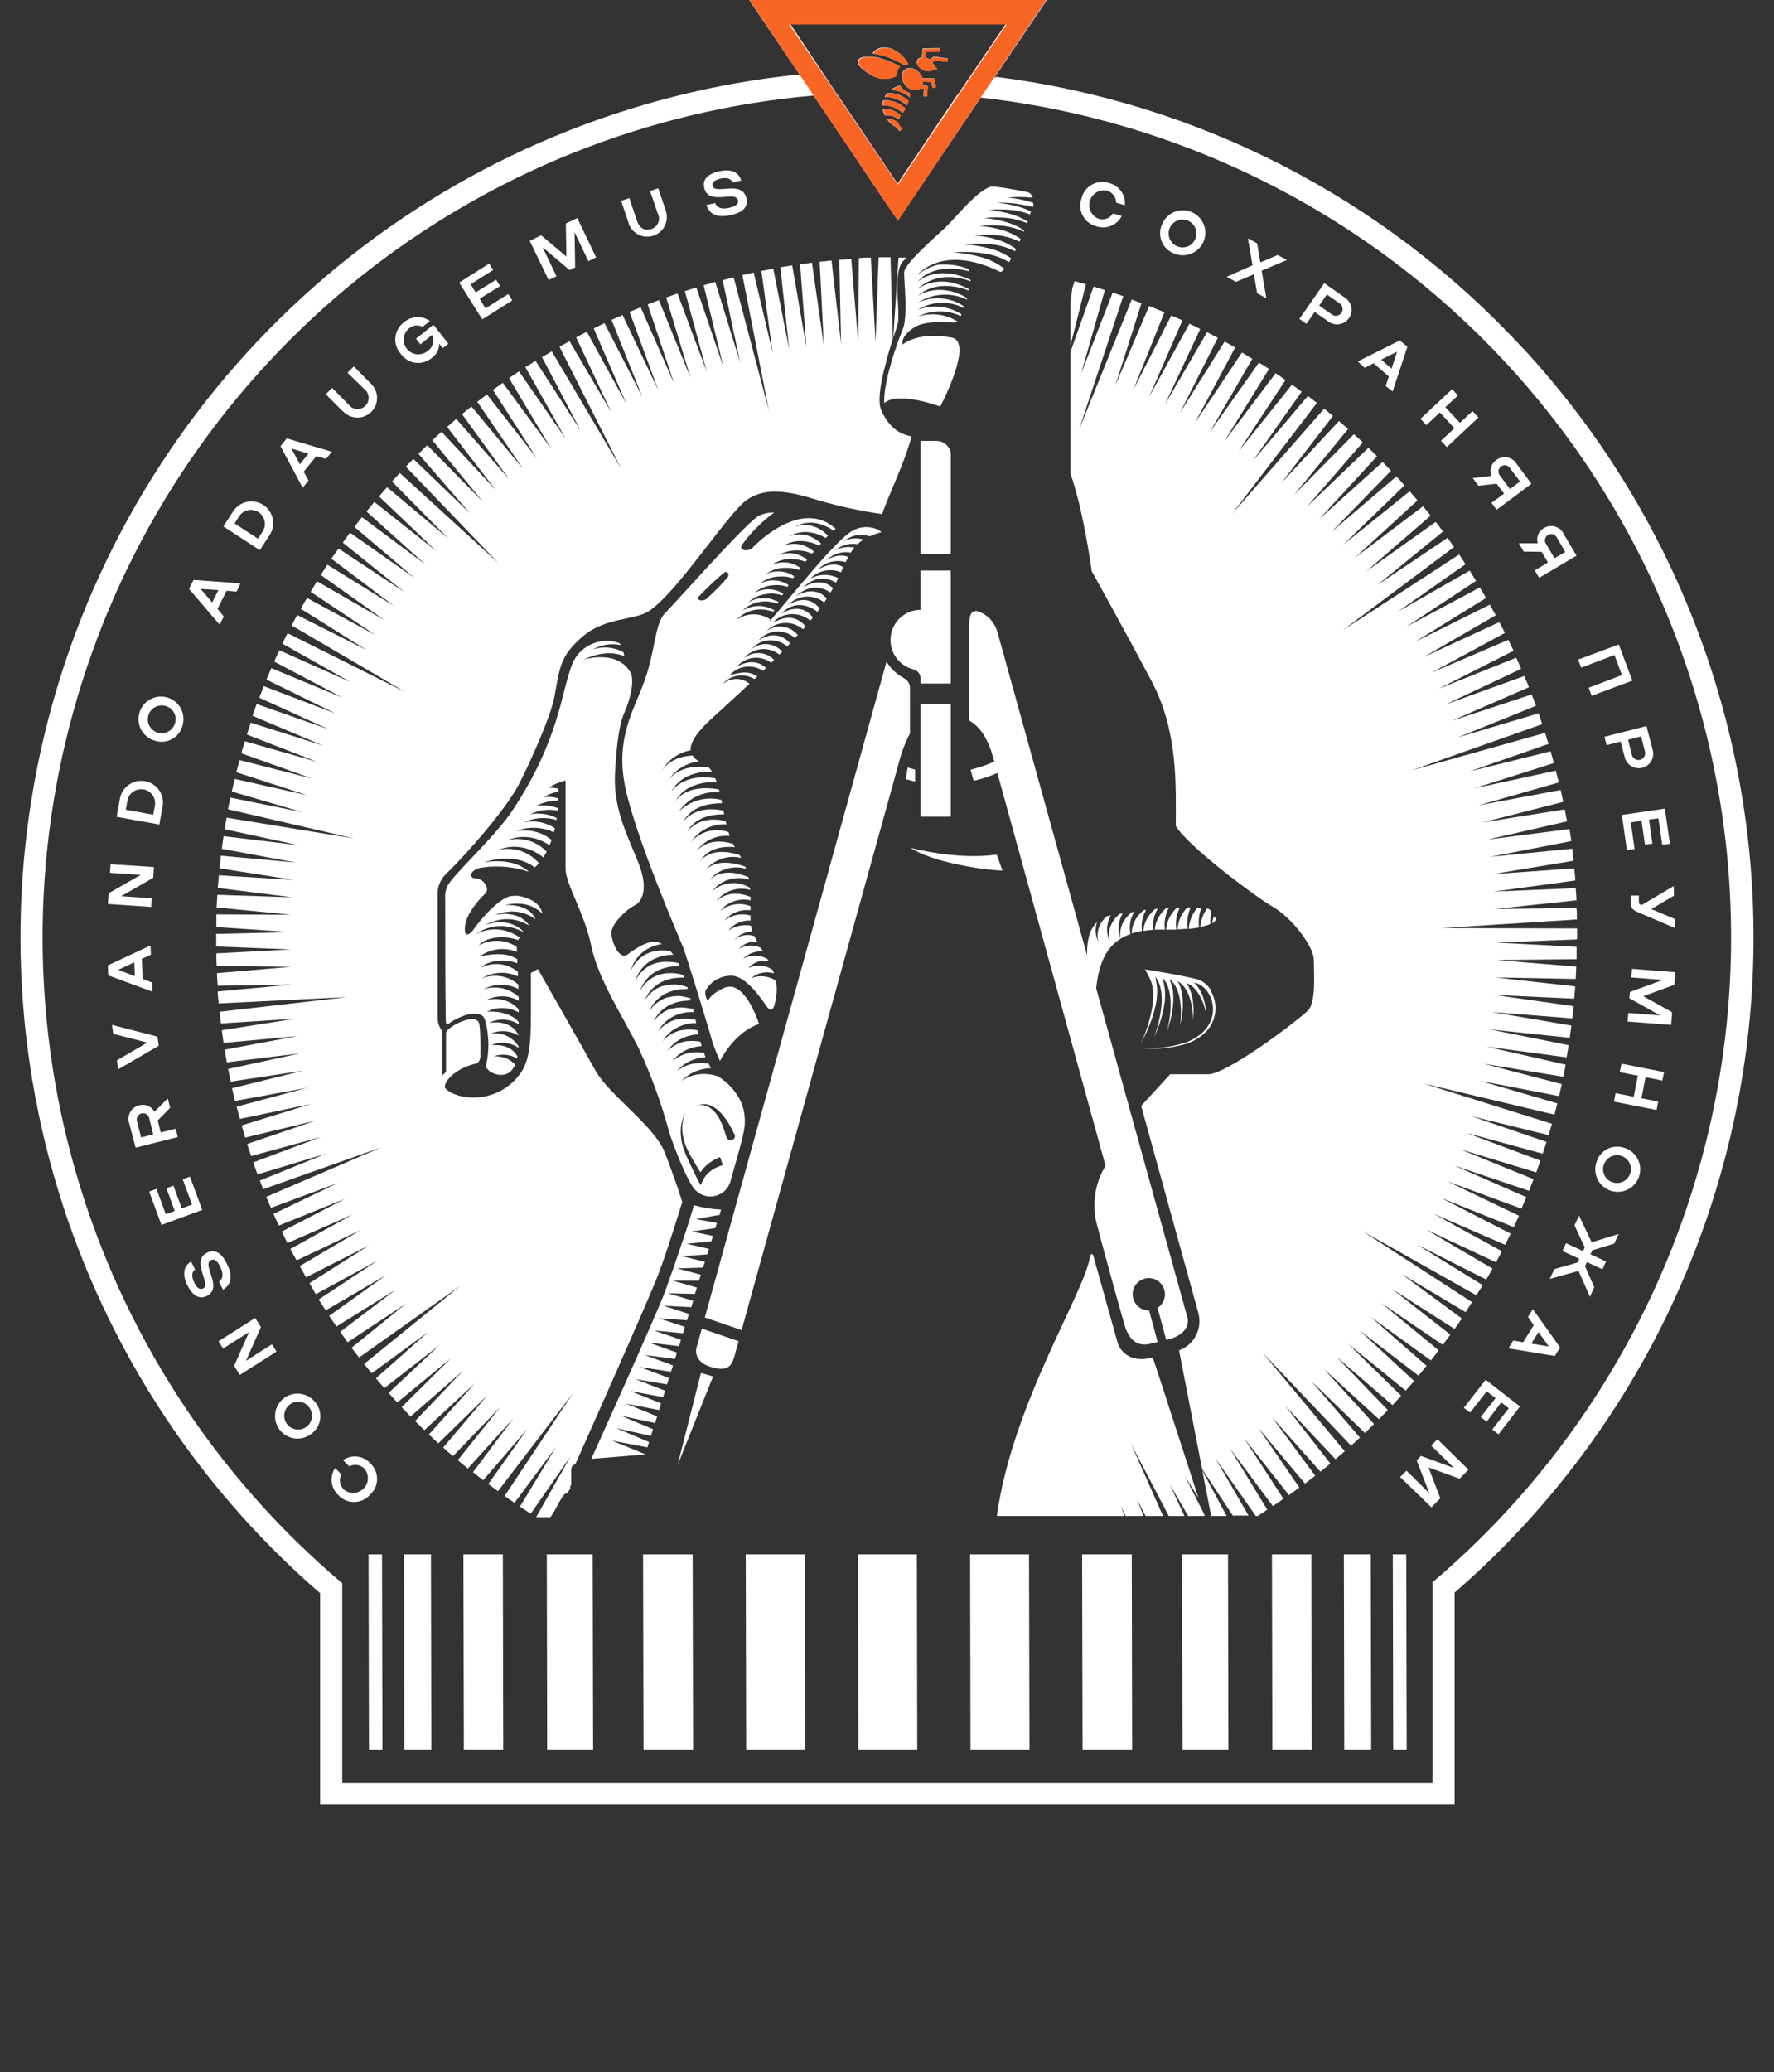 <?xml version="1.0" encoding="UTF-8"?> <svg xmlns="http://www.w3.org/2000/svg" width="245" height="286" viewBox="0 0 245 286" fill="none"><rect x="0" y="0" width="245" height="286" fill="#333333" stroke="none"/> <g clip-path="url(#clip0_969_1049)"> <path d="M147.843 41.459V47.642L149.97 39.235L148.401 38.799L148.096 39.749C147.982 40.796 147.843 41.459 147.843 41.459Z" fill="white"></path> <path d="M123.995 44.624C124.361 43.098 123.271 37.648 124.684 36.087L125.172 35.555H124.091L123.358 46.648C123.672 45.688 123.916 44.947 123.995 44.624Z" fill="white"></path> <path d="M159.866 180.511L161.06 184.924C161.338 184.867 161.611 184.794 161.88 184.706C164.496 183.773 164.025 181.959 164.025 181.959L138.87 91.263C138.87 91.263 138.242 88.943 137.684 87.025C137.49 86.427 137.164 85.882 136.729 85.428C136.294 84.975 135.762 84.627 135.173 84.408C134.772 84.26 133.874 84.129 133.874 85.943V99.452C134.981 100.08 136.359 101.449 137.222 104.78L137.318 105.12C136.26 105.584 135.163 105.955 134.04 106.228L134.467 107.771C135.588 107.502 136.684 107.14 137.745 106.69L152.681 160.89C151.943 162.097 151.458 163.441 151.254 164.841C151.05 166.241 151.132 167.668 151.495 169.035C152.498 172.924 155.314 182.988 155.437 183.293C155.916 184.54 156.727 185.831 158.645 185.508L159.875 185.221L158.698 180.86C158.159 180.871 157.635 180.686 157.222 180.341C156.809 179.995 156.534 179.512 156.449 178.98C156.364 178.448 156.475 177.904 156.76 177.446C157.045 176.989 157.485 176.651 158 176.493C158.515 176.336 159.07 176.37 159.562 176.589C160.054 176.808 160.45 177.198 160.677 177.686C160.905 178.175 160.948 178.729 160.798 179.246C160.649 179.764 160.318 180.21 159.866 180.503V180.511Z" fill="white"></path> <path d="M125.669 101.222V94.847C125.65 94.577 125.559 94.316 125.406 94.092C125.253 93.868 125.043 93.69 124.798 93.574C123.818 93.048 123.001 92.264 122.435 91.307L97.341 181.828L102.424 183.573L124.074 105.513C124.427 104.022 124.963 102.581 125.669 101.222V101.222Z" fill="white"></path> <path d="M96.809 189.485L93.574 202.226L98.483 189.974L96.809 189.485Z" fill="white"></path> <path d="M101.56 186.764C101.56 186.616 101.761 186.032 102.014 185.107L96.931 183.363L96.198 185.98C96.198 185.98 95.597 187.907 98.221 188.674C100.845 189.442 101.116 188.238 101.56 186.764Z" fill="white"></path> <path d="M125.853 60.234C124.274 59.894 122.836 59.1 121.711 56.624C121.118 55.316 121.711 52.42 122.426 49.778V49.7C122.722 48.644 123.036 47.641 123.298 46.787L122.984 35.511C122.435 35.511 121.885 35.511 121.345 35.511L120.918 47.223L120.264 35.554C119.714 35.554 119.165 35.554 118.616 35.624L118.529 47.284L117.561 35.746L115.913 35.86L116.157 47.467L114.84 35.956L113.201 36.13L113.777 47.659L112.137 36.252L110.498 36.47L111.37 47.92L109.408 36.618L107.769 36.889L108.998 48.226L106.793 37.081L105.153 37.395L106.705 48.662L104.09 37.612C103.566 37.726 103.043 37.831 102.529 37.953L106.191 56.676L101.326 38.284L99.808 38.668L102.215 50.005L98.78 38.912L97.184 39.365L99.913 50.641L96.164 39.671L94.586 40.176L97.629 51.339L93.566 40.508L92.005 41.057L95.362 52.106L91.002 41.423L89.45 42.008L93.112 52.944L88.482 42.409L86.948 43.045L90.906 53.833L85.98 43.473L84.463 44.153L88.718 54.792L83.486 44.598L81.995 45.33L86.538 55.795L81.045 45.784L79.571 46.56L84.41 56.877L78.656 47.083L77.269 47.859L85.797 64.699L76.206 48.487L74.854 49.29L80.173 59.397L73.965 49.804C73.494 50.101 73.023 50.397 72.561 50.676L78.133 60.566L71.68 51.252C71.218 51.557 70.756 51.871 70.303 52.194L76.11 61.909L69.44 52.83C68.977 53.153 68.568 53.484 68.079 53.816L74.139 63.26L67.251 54.435L65.917 55.455L72.212 64.673L65.115 56.1C64.679 56.449 64.243 56.798 63.807 57.156L70.32 66.138L63.022 57.819C62.595 58.185 62.15 58.551 61.749 58.926L68.481 67.647L60.982 59.589L59.709 60.757L66.684 69.243L59.003 61.446L57.791 62.632L64.932 70.874L57.084 63.339L56.047 64.403L68.829 77.702L55.219 65.284C54.852 65.676 54.486 66.06 54.137 66.452L61.889 74.301L53.457 67.237C53.082 67.656 52.716 68.109 52.35 68.51L60.293 76.08L51.696 69.278C51.33 69.714 50.972 70.15 50.615 70.594L58.759 77.911L49.987 71.379C49.638 71.824 49.29 72.251 48.95 72.722L57.268 79.777L48.339 73.525C48.008 73.978 47.668 74.397 47.345 74.894L55.829 81.696L46.761 75.714L45.758 77.1L54.416 83.632L45.209 77.937L44.302 79.35L53.117 85.603L43.779 80.222C43.474 80.702 43.186 81.19 42.907 81.679L51.862 87.652L42.401 82.525C42.114 83.013 41.835 83.51 41.529 84.007L50.632 89.719L41.041 84.879L40.283 86.318L55.977 95.518L39.716 87.391C39.472 87.87 39.228 88.341 39.001 88.83L48.365 94.114L38.583 89.754C38.338 90.269 38.094 90.783 37.867 91.306L47.319 96.295L37.466 92.213C37.24 92.737 37.022 93.26 36.804 93.792L46.334 98.475L36.429 94.699L35.81 96.295L45.401 100.655L35.452 97.167C35.249 97.707 35.057 98.248 34.877 98.789L44.607 102.896L34.633 99.739C34.45 100.289 34.266 100.829 34.101 101.379L43.814 105.155L33.822 102.303C33.647 102.853 33.482 103.402 33.325 103.96L43.081 107.448L33.081 104.902C32.924 105.483 32.776 106.042 32.636 106.576L42.419 109.751L32.409 107.501L32.017 109.245L41.826 112.105L31.808 110.082C31.694 110.614 31.59 111.155 31.485 111.687L48.923 115.725L31.293 112.847C31.197 113.379 31.11 113.911 31.023 114.443L41.242 116.649L30.875 115.402C30.788 115.969 30.709 116.536 30.631 117.146L40.884 119.047L30.509 118.097C30.439 118.672 30.378 119.239 30.317 119.841L40.588 121.445L30.23 120.8C30.177 121.376 30.116 121.942 30.081 122.544L40.37 123.844L30.02 123.495C29.98 124.076 29.945 124.657 29.916 125.239L40.213 126.251L29.881 126.198C29.881 126.774 29.881 127.349 29.881 127.942L40.169 128.649L29.863 128.893C29.863 129.146 29.863 129.407 29.863 129.669C29.863 129.931 29.863 130.306 29.863 130.628L40.143 131.038L29.881 131.579C29.881 132.154 29.881 132.739 29.933 133.323L40.196 133.436L29.968 134.309C29.968 134.893 30.038 135.468 30.073 136.053L40.318 135.878L30.064 136.838C30.064 137.387 30.16 137.936 30.212 138.486L47.921 137.614L30.325 139.637C30.386 140.178 30.439 140.71 30.509 141.25L40.78 140.596L30.631 142.192C30.709 142.768 30.788 143.343 30.875 143.936L41.076 142.994L31.032 144.869C31.128 145.445 31.224 146.021 31.328 146.614L41.442 145.384L31.503 147.538C31.616 148.114 31.729 148.68 31.851 149.282L41.878 147.765L32.043 150.198C32.174 150.765 32.305 151.331 32.444 151.942L42.375 150.145L32.68 152.736C32.828 153.302 32.976 153.869 33.133 154.427L42.959 152.36L33.368 155.326C33.525 155.884 33.7 156.442 33.865 157L43.587 154.663L34.136 157.889C34.319 158.448 34.493 159.006 34.685 159.555L44.276 156.939L34.973 160.427C35.164 160.977 35.356 161.535 35.566 162.084L45.043 159.215L35.888 162.939C36.036 163.331 36.185 163.732 36.342 164.125L52.655 158.352L36.769 165.18C36.978 165.686 37.196 166.2 37.414 166.706L46.665 163.27L37.772 167.535L38.504 169.148L47.633 165.459L38.914 169.976L39.699 171.564L48.688 167.622L40.1 172.375C40.37 172.898 40.649 173.421 40.971 173.944L49.821 169.758L41.399 174.738C41.687 175.261 41.974 175.776 42.271 176.29L50.99 171.86L42.742 177.093L43.613 178.619L52.176 173.953L44.014 179.351C44.328 179.857 44.651 180.354 44.974 180.851L53.361 175.959L45.462 181.601C45.793 182.098 46.124 182.587 46.465 183.075L54.696 177.956L46.979 183.808L48.017 185.247L56.082 179.909L48.548 186.014C48.889 186.468 49.237 186.886 49.586 187.357L63.606 177.433L50.284 188.247L51.33 189.537L59.177 183.799L51.914 190.226L53.074 191.578L60.703 185.648L53.667 192.241C54.059 192.685 54.46 193.113 54.861 193.558L62.281 187.453L55.471 194.212L56.71 195.494L63.92 189.206L57.329 196.121C57.747 196.549 58.201 196.994 58.61 197.377L65.586 190.915L59.229 197.979L60.537 199.2L67.312 192.572L61.209 199.784C61.653 200.185 62.081 200.578 62.56 200.97L69.108 194.177L63.223 201.528L64.609 202.679L70.931 195.703L65.324 203.185C65.786 203.56 66.266 203.927 66.737 204.293L72.84 197.203L67.434 204.816L68.777 205.801L79.135 192.267L69.692 206.464C70.146 206.778 70.564 207.101 71.061 207.406L76.799 199.697L71.802 207.938C72.291 208.269 72.788 208.592 73.293 208.915L78.804 201.005L74.043 209.386H76.031C76.232 209.072 76.432 208.758 76.624 208.435C76.912 207.956 77.147 207.441 77.435 206.961C77.557 206.744 77.7 206.54 77.862 206.351C77.92 206.273 77.991 206.205 78.072 206.15L78.237 206.107C78.237 206.107 78.298 206.107 78.333 206.107L78.76 205.453C78.76 205.313 78.76 205.174 78.76 205.043H78.891V202.819C78.891 202.65 78.947 202.486 79.049 202.352C79.151 202.218 79.295 202.122 79.458 202.078C79.458 202.078 89.529 179.526 90.906 175.915C92.162 172.671 94.228 165.886 94.228 165.878C94.228 165.869 93.243 162.712 91.796 159.032C90.348 155.352 84.149 151.183 82.204 147.695C80.26 144.207 74.296 133.742 74.287 133.742L73.32 134.282V140.291C73.32 143.736 73.136 146.195 72.029 147.922C68.873 152.579 62.996 151.907 61.453 150.137C61.296 149.474 62.194 148.619 62.368 148.454C63.309 147.64 64.439 147.076 65.656 146.814C66.344 146.701 66.362 145.829 66.344 145.462C66.344 144.887 66.388 141.59 66.118 141.102C65.42 139.759 61.601 141.817 61.601 142.567V147.922L61.069 148.454V142.279C60.678 141.805 60.46 141.211 60.45 140.596C60.45 140.596 60.45 128.692 60.45 123.573C60.415 123.041 60.494 122.507 60.682 122.008C60.87 121.508 61.162 121.055 61.54 120.678C64.374 117.957 69.692 111.887 71.541 108.469C72.544 106.637 76.014 99.216 76.572 96.146C77.322 92.117 77.331 90.556 80.443 87.87C83.556 85.184 87.497 85.638 89.555 84.382C93.435 81.931 100.532 70.821 103.113 69.016C105.694 67.211 108.789 67.725 112.922 69.016C115.839 69.876 118.814 70.523 121.824 70.952V70.952C122.644 68.501 124.963 63.818 125.861 60.321L125.853 60.234Z" fill="white"></path> <path d="M217.805 129.565C217.805 129.085 217.805 128.614 217.805 128.135L199.033 128.091L217.779 126.896C217.779 126.364 217.779 125.832 217.718 125.3L206.383 125.457L217.718 124.254C217.718 123.696 217.648 123.129 217.605 122.571L206.27 123.05L217.553 121.524C217.553 120.966 217.465 120.399 217.404 119.841L206.069 120.652L217.326 118.795C217.265 118.236 217.195 117.678 217.125 117.129L205.79 118.254L217.012 116.082C216.933 115.524 216.846 114.966 216.759 114.417L205.424 115.873L216.41 113.362C216.314 112.812 216.21 112.254 216.105 111.705L204.77 113.501L215.896 110.667C215.783 110.117 215.66 109.568 215.538 109.027L204.203 111.146L215.268 107.99C215.137 107.44 215.007 106.899 214.867 106.359L203.619 108.801L214.597 105.312C214.449 104.772 214.309 104.231 214.152 103.69L202.965 106.463L213.856 102.67C213.699 102.164 213.55 101.65 213.385 101.144L194.987 106.306L212.992 99.94C212.827 99.443 212.661 98.946 212.487 98.449L201.335 101.772L212.129 97.411C211.937 96.888 211.737 96.365 211.536 95.841L200.507 99.478L211.153 94.847C210.952 94.324 210.734 93.809 210.525 93.295L199.617 97.237L210.08 92.31C209.854 91.795 209.636 91.281 209.4 90.775L198.71 95.048L209.034 89.815C208.79 89.31 208.554 88.804 208.31 88.307L197.69 92.841L207.839 87.347L207.072 85.856L196.609 90.688L206.575 84.914C206.305 84.426 206.035 83.938 205.755 83.449L195.467 88.56L205.232 82.525C204.953 82.037 204.666 81.557 204.36 81.077L194.255 86.475L203.846 80.17C203.55 79.699 203.253 79.22 202.974 78.749L193.052 84.417L202.399 77.868C202.102 77.415 201.806 76.996 201.527 76.525L185.431 86.99L200.803 75.505C200.507 75.069 200.193 74.632 199.931 74.223L190.183 80.763L199.295 73.351C198.963 72.906 198.623 72.478 198.283 72.025L188.692 78.845L197.577 71.17C197.237 70.734 196.888 70.298 196.531 69.871L187.096 76.996L195.763 69.069C195.406 68.641 195.04 68.197 194.682 67.804L185.527 75.165L193.958 66.993C193.592 66.575 193.217 66.121 192.842 65.763L183.905 73.385L192.101 64.97C191.718 64.56 191.334 64.168 190.942 63.767L182.222 71.615L190.174 62.964L188.989 61.804L180.496 69.932L188.204 61.054C187.794 60.679 187.393 60.296 186.983 59.929L178.726 68.293L186.172 59.206L184.917 58.107L176.912 66.705L184.088 57.409C183.687 57.069 183.277 56.737 182.868 56.406L170.146 70.935L181.874 55.604L180.627 54.645L172.989 63.653L179.764 54.06L178.43 53.084L171.062 62.284L177.532 52.456C177.078 52.142 176.66 51.819 176.163 51.514L169.091 60.897L175.256 50.921C174.794 50.615 174.332 50.31 173.861 50.049L167.077 59.642L172.945 49.525L171.515 48.653L165.028 58.36L170.582 47.956C170.103 47.677 169.615 47.415 169.126 47.145L162.953 56.99L168.185 46.63L166.702 45.845L160.852 55.874L165.761 45.409C165.264 45.165 164.767 44.912 164.261 44.677L158.698 54.784L163.293 44.223L161.767 43.534L156.536 53.755L160.808 43.107C160.111 42.81 159.413 42.514 158.707 42.235L154.033 53.188L157.643 41.851L156.3 41.337L149.02 59.293L155.123 40.883L153.667 40.377L149.308 51.566L152.586 40.037L151.034 39.549L147.843 48.549V65.397C149.648 70.473 150.772 78.81 150.772 78.819C150.772 78.827 155.289 86.938 159.003 93.932C162.718 100.926 162.386 108.251 162.386 113.989C163.965 116.702 173.102 123.582 175.805 125.161C178.508 126.739 181.446 130.681 181.446 132.486C181.446 134.291 181.778 138.242 180.653 139.463C177.723 142.079 169.152 148.262 166.894 148.262H161.602L157.6 152.622L165.499 181.209C165.783 182.248 165.666 183.355 165.172 184.311C164.678 185.267 163.842 186.003 162.831 186.372L166.022 202.758L170.251 209.168H172.431L167.827 201.232L173.434 209.229H173.704L175.02 208.357L169.841 199.88L175.788 207.86C176.276 207.529 176.773 207.197 177.253 206.857L171.82 198.503L178.011 206.351L179.45 205.305L173.791 197.081L180.226 204.755C180.705 204.398 181.167 204.04 181.638 203.674L175.674 195.598L182.353 203.107C182.815 202.741 183.277 202.375 183.731 201.991L177.532 194.055L184.437 201.389C184.873 201.029 185.3 200.662 185.719 200.29L174.384 186.712L186.591 199.523L187.811 198.407L181.15 190.654L188.5 197.761C188.928 197.36 189.372 196.95 189.765 196.532L182.876 188.971L190.436 195.869L191.665 194.613L184.559 187.244L192.311 193.924C192.712 193.497 193.113 193.052 193.505 192.633L186.19 185.465L194.133 191.927L195.292 190.601L187.777 183.625L195.903 189.86L197.019 188.5L189.302 181.759L197.612 187.759C197.978 187.296 198.335 186.834 198.684 186.363L190.776 179.849L199.26 185.613C199.608 185.142 199.957 184.671 200.297 184.192L192.241 177.895L200.89 183.416C201.23 182.936 201.562 182.456 201.893 181.968L193.601 175.863L202.416 181.096L203.288 179.709L188.125 169.89L203.898 178.767C204.186 178.305 204.465 177.843 204.77 177.372L195.728 171.791L205.258 176.596L206.13 175.087L196.906 169.672L206.61 174.215L207.421 172.689L198.004 167.526L207.866 171.799C208.127 171.294 208.38 170.779 208.633 170.256L199.042 165.337L209.06 169.358C209.304 168.834 209.548 168.311 209.775 167.788L199.957 163.07L210.124 166.811C210.351 166.279 210.577 165.756 210.795 165.224L200.855 160.864L211.17 164.352C211.388 163.82 211.589 163.288 211.789 162.747L201.701 158.631L212.164 161.805C212.356 161.265 212.548 160.724 212.731 160.183L202.486 156.346L213.053 159.224C213.237 158.683 213.42 158.143 213.585 157.602L203.192 154.044L213.873 156.66C214.03 156.137 214.187 155.622 214.335 155.099L196.6 149.544L214.684 153.835C214.815 153.32 214.954 152.797 215.076 152.282L204.395 149.169L215.32 151.279C215.451 150.73 215.573 150.172 215.695 149.623L204.927 146.814L215.913 148.611C216.027 148.061 216.131 147.503 216.236 146.945L205.32 144.451L216.358 145.934C216.454 145.375 216.55 144.809 216.637 144.251L205.721 142.07L216.785 143.23C216.872 142.672 216.951 142.114 217.021 141.547L206.043 139.681L217.143 140.553L217.326 138.861L206.305 137.309L217.413 137.832C217.465 137.265 217.509 136.707 217.553 136.14L206.497 134.902L217.614 135.111C217.648 134.53 217.675 133.963 217.692 133.411L206.619 132.495L217.736 132.382C217.736 131.8 217.736 131.233 217.736 130.681L206.645 130.088L217.753 129.652L217.805 129.565Z" fill="white"></path> <path d="M153.641 209.229H155.297L154.8 207.886L155.445 209.229C156.317 209.229 157.111 209.229 157.948 209.229L157.006 206.9L158.209 209.229H160.625L156.178 199.217L161.409 209.229H163.58L161.549 204.868L164.095 209.229H166.362C166.362 209.106 166.292 208.993 166.248 208.871L163.633 203.7L165.507 206.717C163.354 200.133 159.918 189.432 159.203 187.339C155.227 188.412 154.364 185.369 154.364 185.369L150.964 173.22C150.964 173.22 150.641 172.758 150.519 173.517C149.717 178.531 139.821 193.723 137.667 209.229H153.641Z" fill="white"></path> <path d="M169.405 209.229L166.039 202.941L167.268 209.229H169.405Z" fill="white"></path> <path d="M131.302 76.447H127.134V60.854H129.218C129.508 60.837 129.799 60.883 130.069 60.991C130.34 61.098 130.583 61.264 130.782 61.477C130.981 61.689 131.131 61.942 131.22 62.219C131.31 62.496 131.338 62.789 131.302 63.078V76.447Z" fill="white"></path> <path d="M131.302 97.124H127.134V112.717H131.302V97.124Z" fill="white"></path> <path d="M127.134 78.74V84.165C126.123 84.168 125.148 84.539 124.39 85.208C123.633 85.877 123.144 86.798 123.015 87.801C122.886 88.803 123.125 89.819 123.689 90.658C124.253 91.497 125.102 92.103 126.079 92.362C126.363 92.418 126.621 92.566 126.812 92.784C127.003 93.001 127.116 93.276 127.134 93.566V94.333H131.302V78.74H127.134Z" fill="white"></path> <path d="M125.364 105.931L125.085 107.527C125.512 107.649 125.957 107.78 126.375 107.875V106.218C126.035 106.131 125.695 106.035 125.364 105.931Z" fill="white"></path> <path d="M167.286 136.733C167.006 136.255 166.622 135.847 166.162 135.538C165.926 135.378 165.667 135.255 165.394 135.172C165.124 135.085 164.88 135.041 164.627 134.98C162.596 134.535 160.172 134.108 158.131 133.794C158.131 133.794 158.375 134.213 158.611 134.666C158.969 135.3 159.18 136.006 159.23 136.733C159.299 137.552 159.255 138.376 159.099 139.183C158.799 140.833 158.286 142.436 157.573 143.954C158.407 142.478 159.049 140.901 159.483 139.262C159.703 138.428 159.814 137.569 159.814 136.707C159.814 136.07 159.544 134.797 159.579 134.797C159.96 135.345 160.216 135.97 160.329 136.628C160.448 137.346 160.472 138.076 160.398 138.8C160.258 140.294 159.912 141.761 159.369 143.16C160.034 141.777 160.506 140.31 160.773 138.8C160.91 138.037 160.942 137.26 160.869 136.489C160.788 135.956 160.674 135.429 160.529 134.91C160.938 135.362 161.236 135.902 161.401 136.489C161.576 137.107 161.666 137.747 161.671 138.39C161.69 139.724 161.516 141.055 161.157 142.34C161.639 141.064 161.933 139.724 162.029 138.364C162.084 137.675 162.042 136.983 161.907 136.306C161.794 135.903 161.66 135.508 161.506 135.12C161.925 135.46 162.259 135.893 162.482 136.384C162.715 136.9 162.876 137.446 162.962 138.006C163.14 139.18 163.14 140.373 162.962 141.547C163.274 140.367 163.4 139.146 163.337 137.928C163.303 137.312 163.182 136.704 162.979 136.122C162.884 135.874 162.767 135.635 162.63 135.407C163.006 135.63 163.332 135.927 163.59 136.279C163.884 136.694 164.116 137.149 164.278 137.631C164.61 138.641 164.775 139.699 164.767 140.762C164.899 139.674 164.852 138.573 164.627 137.5C164.505 136.957 164.305 136.434 164.034 135.948C163.975 135.854 163.911 135.764 163.842 135.678C164.157 135.797 164.451 135.964 164.714 136.175C165.057 136.486 165.351 136.848 165.586 137.247C166.081 138.086 166.418 139.008 166.58 139.968C166.543 138.969 166.324 137.985 165.935 137.064C165.71 136.588 165.417 136.147 165.063 135.756C165.011 135.695 164.941 135.651 164.88 135.59C166.676 135.948 167.714 137.989 167.496 139.794C167.364 140.791 166.896 141.714 166.17 142.41C165.425 143.112 164.531 143.636 163.555 143.945C161.582 144.558 159.511 144.795 157.451 144.643C159.514 144.86 161.6 144.686 163.598 144.128C164.61 143.836 165.542 143.321 166.327 142.619C167.131 141.89 167.657 140.905 167.816 139.832C167.975 138.759 167.757 137.664 167.199 136.733H167.286Z" fill="white"></path> <path d="M125.766 117.006C125.766 117.006 132.035 118.75 137.65 117.939L138.443 120.154C135.47 120.049 128.591 118.942 125.766 117.006Z" fill="white"></path> <path d="M84.507 198.825L89.415 199.758L89.642 199.025L85.152 197.124L89.904 198.179L90.183 197.255L85.823 195.415L90.479 196.4L90.758 195.476L86.468 193.732L91.028 194.604L91.308 193.688L87.114 192.005L91.578 192.816L91.857 191.944L87.759 190.339L92.118 191.063L92.397 190.191L88.387 188.674L92.668 189.319L92.947 188.447L89.032 187.008L93.217 187.557L93.496 186.685L89.677 185.316L93.775 185.787L94.045 184.915L90.322 183.624L94.324 184.008L94.595 183.136L90.967 181.924L94.882 182.212L95.144 181.34L91.656 180.215L95.475 180.406L95.737 179.534L92.249 178.488L95.99 178.575L96.243 177.703L92.894 176.744H96.548L96.792 175.933L93.54 175.061L97.097 174.947L97.35 174.154L94.185 173.36L97.672 173.133L97.917 172.366L94.847 171.659L98.239 171.319L98.466 170.578L95.493 169.959L98.797 169.497L99.015 168.782L96.129 168.258L99.32 167.674V167.814L99.591 166.942C98.316 166.887 97.051 166.682 95.824 166.331C95.528 167.7 93.13 174.755 91.892 178.13C90.653 181.505 81.664 201.345 81.664 201.345L89.171 200.726L84.507 198.825Z" fill="white"></path> <path d="M167.286 125.893C167.155 125.623 167.146 125.475 166.701 125.379L166.64 125.457C166.527 125.632 166.422 125.815 166.318 125.998C166.213 126.181 166.178 126.295 166.109 126.452C165.921 126.926 165.803 127.426 165.76 127.934C166.239 127.853 166.708 127.715 167.155 127.524C167.12 126.977 167.164 126.428 167.286 125.893V125.893Z" fill="white"></path> <path d="M161.409 125.301H161.078L160.921 125.432C160.79 125.571 160.651 125.711 160.52 125.868C160.389 126.025 160.258 126.208 160.136 126.382C160.041 126.531 159.953 126.686 159.875 126.844C159.659 127.303 159.526 127.796 159.482 128.301C159.936 128.301 160.398 128.301 160.878 128.301C160.783 127.623 160.834 126.934 161.026 126.278C161.13 125.943 161.258 125.617 161.409 125.301V125.301Z" fill="white"></path> <path d="M154.748 129.556C155.184 129.295 155.645 129.082 156.126 128.919C155.974 128.186 156.013 127.426 156.239 126.713C156.347 126.411 156.481 126.119 156.64 125.841L156.3 125.893C156.152 126.024 156.004 126.146 155.873 126.286C155.716 126.449 155.567 126.621 155.429 126.8C155.324 126.948 155.228 127.097 155.132 127.262C154.752 127.963 154.617 128.77 154.748 129.556V129.556Z" fill="white"></path> <path d="M164.025 128.187C163.919 127.453 163.967 126.704 164.164 125.989C164.242 125.735 164.332 125.484 164.435 125.239H163.964C163.842 125.379 163.711 125.518 163.598 125.675C163.471 125.846 163.355 126.023 163.249 126.207C163.16 126.353 163.081 126.504 163.014 126.661C162.788 127.164 162.658 127.706 162.63 128.257C163.118 128.248 163.598 128.187 164.025 128.187Z" fill="white"></path> <path d="M165.742 125.833C165.797 125.649 165.861 125.469 165.934 125.292H165.359L165.106 125.606C164.984 125.78 164.879 125.955 164.766 126.138C164.652 126.321 164.618 126.434 164.548 126.591C164.333 127.104 164.207 127.65 164.173 128.205C164.713 128.152 165.184 128.083 165.594 128.004C165.504 127.277 165.555 126.54 165.742 125.833Z" fill="white"></path> <path d="M162.595 126.129C162.69 125.83 162.807 125.539 162.944 125.257H162.551L162.429 125.37C162.299 125.51 162.168 125.649 162.046 125.806C161.914 125.974 161.792 126.148 161.68 126.329C161.59 126.476 161.508 126.627 161.435 126.783C161.213 127.26 161.079 127.775 161.043 128.3H161.322H162.456C162.346 127.575 162.394 126.834 162.595 126.129V126.129Z" fill="white"></path> <path d="M154.687 126.861C154.788 126.581 154.91 126.31 155.053 126.05L154.644 126.12C154.548 126.191 154.457 126.27 154.373 126.355C154.211 126.513 154.059 126.682 153.92 126.861C153.805 127.011 153.701 127.168 153.606 127.332C153.172 128.09 153.039 128.983 153.231 129.835C152.833 128.942 152.79 127.932 153.109 127.009C153.189 126.781 153.285 126.56 153.397 126.346H153.31C153.138 126.382 152.97 126.429 152.804 126.486C152.647 126.632 152.502 126.789 152.368 126.957C152.248 127.102 152.14 127.256 152.045 127.419C151.82 127.795 151.671 128.212 151.606 128.646C151.542 129.08 151.564 129.523 151.67 129.948C151.27 129.108 151.211 128.145 151.505 127.262C148.54 130.088 151.287 137.788 151.348 136.942C151.644 132.904 152.865 130.724 154.757 129.556C154.424 128.692 154.399 127.74 154.687 126.861V126.861Z" fill="white"></path> <path d="M167.661 126.442C167.54 126.765 167.45 127.098 167.391 127.437C167.931 127.131 168.027 126.791 167.739 126.564L167.661 126.442Z" fill="white"></path> <path d="M159.43 126.442C159.538 126.094 159.681 125.758 159.857 125.439H159.561C159.561 125.439 159.421 125.544 159.404 125.57C159.387 125.596 159.116 125.841 158.985 125.989C158.842 126.156 158.708 126.33 158.584 126.512C158.484 126.66 158.394 126.814 158.314 126.974C158.076 127.444 157.936 127.957 157.904 128.483C158.346 128.413 158.808 128.361 159.291 128.326C159.209 127.695 159.256 127.054 159.43 126.442Z" fill="white"></path> <path d="M157.852 126.573C157.96 126.231 158.103 125.901 158.279 125.588H157.983L157.869 125.675C157.721 125.815 157.573 125.945 157.433 126.094C157.294 126.242 157.145 126.434 157.015 126.608C156.91 126.755 156.817 126.91 156.736 127.07C156.451 127.608 156.299 128.206 156.291 128.815C156.754 128.671 157.226 128.557 157.704 128.474C157.614 127.838 157.665 127.189 157.852 126.573V126.573Z" fill="white"></path> <path d="M102.355 152.117C101.725 150.773 100.746 149.622 99.521 148.785L99.251 148.576C98.882 148.445 98.503 148.349 98.117 148.288C97.664 148.218 97.205 148.201 96.748 148.236C95.807 148.308 94.903 148.634 94.132 149.178C94.823 148.458 95.693 147.934 96.652 147.66C97.143 147.518 97.65 147.436 98.161 147.416H98.213C98.085 147.217 97.968 147.01 97.864 146.797L97.672 146.753H97.498C97.075 146.705 96.648 146.705 96.225 146.753H96.103C95.146 146.858 94.239 147.233 93.487 147.835C94.147 147.056 95.015 146.481 95.99 146.178C96.46 146.03 96.946 145.939 97.437 145.907C97.359 145.698 97.271 145.48 97.202 145.262H97.036H96.862C96.43 145.205 95.994 145.205 95.562 145.262H95.458C94.485 145.408 93.575 145.835 92.842 146.492C93.47 145.659 94.332 145.034 95.318 144.695C95.831 144.518 96.364 144.409 96.905 144.373C96.844 144.163 96.783 143.963 96.731 143.753C96.626 143.753 96.522 143.753 96.408 143.701H96.225C95.785 143.649 95.34 143.649 94.9 143.701H94.778C93.785 143.875 92.871 144.353 92.162 145.07C92.761 144.183 93.62 143.504 94.621 143.125C95.143 142.936 95.689 142.815 96.243 142.768H96.461C96.417 142.576 96.382 142.384 96.338 142.201C96.143 142.156 95.945 142.124 95.746 142.105H95.554C95.102 142.075 94.648 142.101 94.202 142.184H94.08C93.089 142.4 92.194 142.929 91.525 143.692C92.091 142.75 92.948 142.019 93.967 141.608C94.498 141.4 95.056 141.265 95.624 141.207C95.795 141.198 95.967 141.198 96.138 141.207C96.138 141.032 96.077 140.867 96.042 140.71H95.903C95.641 140.71 95.379 140.614 95.118 140.596H94.926C94.464 140.574 94.001 140.61 93.548 140.701H93.426C92.422 140.95 91.531 141.531 90.898 142.349C91.42 141.35 92.274 140.564 93.313 140.125C93.852 139.897 94.422 139.75 95.004 139.689C95.277 139.672 95.551 139.672 95.824 139.689C95.824 139.524 95.746 139.375 95.711 139.253C95.245 139.153 94.773 139.083 94.298 139.044C93.826 139.028 93.353 139.078 92.894 139.192H92.772C91.754 139.484 90.867 140.119 90.261 140.989C90.751 139.937 91.602 139.095 92.659 138.617C93.214 138.374 93.801 138.215 94.403 138.146C94.629 138.146 95.074 138.085 95.414 138.059C95.414 137.963 95.362 137.867 95.336 137.753C95.039 137.684 94.124 137.474 93.888 137.466H93.714C93.231 137.462 92.75 137.523 92.284 137.649H92.153C91.123 137.977 90.243 138.66 89.668 139.576C90.127 138.48 90.97 137.59 92.04 137.073C92.593 136.818 93.18 136.644 93.784 136.559C94.028 136.559 94.603 136.498 94.996 136.471C94.977 136.392 94.953 136.313 94.926 136.236C94.395 136.032 93.837 135.912 93.269 135.878H93.06C92.57 135.883 92.084 135.953 91.613 136.088H91.473C90.425 136.45 89.546 137.186 89.006 138.155C89.433 137.017 90.274 136.083 91.36 135.538C91.928 135.26 92.538 135.075 93.165 134.989C93.613 134.933 94.065 134.91 94.516 134.919C94.472 134.806 94.429 134.692 94.394 134.588C94.112 134.484 93.82 134.408 93.522 134.361C93.233 134.326 92.942 134.305 92.65 134.3H92.441C91.941 134.312 91.445 134.394 90.967 134.544L90.828 134.596C89.763 134.997 88.887 135.785 88.378 136.803C88.763 135.604 89.602 134.602 90.715 134.012C91.293 133.721 91.914 133.524 92.554 133.428C92.816 133.384 93.426 133.349 93.871 133.323C93.81 133.184 93.74 133.044 93.67 132.905C93.13 132.802 92.581 132.746 92.031 132.739H91.813C91.303 132.759 90.798 132.85 90.314 133.009L90.174 133.062C89.093 133.505 88.225 134.348 87.75 135.416C87.919 134.798 88.211 134.22 88.608 133.716C89.005 133.213 89.499 132.794 90.061 132.486C90.648 132.177 91.281 131.965 91.935 131.858C92.267 131.797 92.598 131.797 92.929 131.762H92.99C92.859 131.579 92.72 131.413 92.581 131.248C92.19 131.195 91.797 131.169 91.403 131.169C90.808 131.181 90.219 131.29 89.66 131.492C89.082 131.718 88.558 132.06 88.12 132.499C87.682 132.937 87.339 133.461 87.114 134.038C87.266 133.397 87.548 132.794 87.942 132.266C88.337 131.738 88.835 131.296 89.407 130.969C90.001 130.64 90.646 130.416 91.316 130.306H91.447C90 129.32 87.89 130.838 86.669 131.736C85.448 132.634 84.271 129.608 84.472 128.475C84.672 127.341 86.468 125.544 87.602 124.986C88.735 124.428 89.529 122.658 88.264 119.326C87 115.995 84.672 111.87 84.934 106.873C85.195 101.876 85.605 99.748 86.338 98.083C87.07 96.417 87.776 93.504 86.93 92.588C86.831 92.47 86.743 92.341 86.669 92.205V92.205C86.339 91.82 85.94 91.5 85.492 91.263C85.018 91.021 84.509 90.856 83.983 90.775C82.868 90.624 81.733 90.711 80.653 91.028C81.7 90.502 82.847 90.205 84.018 90.155C84.632 90.152 85.244 90.241 85.832 90.417L86.198 90.565C86.198 90.382 86.146 90.199 86.111 90.033L86.015 89.972C85.604 89.751 85.164 89.589 84.707 89.493C83.761 89.275 82.772 89.329 81.856 89.65C82.743 89.138 83.754 88.885 84.777 88.917C85.111 88.929 85.443 88.967 85.771 89.03C85.683 88.895 85.559 88.786 85.413 88.716C84.141 88.291 82.752 88.38 81.545 88.965C80.338 89.55 79.407 90.585 78.952 91.847C77.488 95.71 77.209 102.094 70.87 111.713C68.594 115.201 63.615 119.719 62.046 121.873C61.614 122.491 61.416 123.242 61.488 123.992C61.488 127.533 61.488 136.681 61.558 140.195C61.558 141.067 61.558 141.53 61.933 141.294C62.767 140.706 63.696 140.263 64.679 139.986C66.589 139.707 66.868 140.326 67.007 140.858C67.552 142.851 67.6 144.947 67.147 146.963C66.885 147.835 69.3 149.064 70.556 147.835C70.804 147.586 71 147.289 71.131 146.963C70.207 145.698 68.219 145.777 68.219 145.777C68.741 145.592 69.297 145.524 69.848 145.577C70.4 145.63 70.933 145.802 71.41 146.082C71.41 145.995 71.41 145.916 71.471 145.829C71.184 145.271 70.312 144.085 67.984 144.25C68.306 143.919 70.094 143.579 71.611 144.608C71.611 144.547 71.611 144.477 71.611 144.416C71.211 143.77 70.627 143.259 69.934 142.948C69.241 142.637 68.47 142.541 67.722 142.672C68.351 142.399 69.036 142.28 69.72 142.325C70.404 142.371 71.067 142.579 71.654 142.934V142.934C70.469 140.492 67.487 141.189 67.487 141.189C68.134 140.855 68.856 140.695 69.584 140.724C70.311 140.753 71.019 140.97 71.637 141.355V141.076C70.896 140.073 69.143 139.506 67.278 139.62C67.956 139.274 68.71 139.104 69.472 139.124C70.233 139.144 70.977 139.353 71.637 139.733V139.306C71.072 138.673 70.332 138.223 69.511 138.012C68.69 137.801 67.825 137.838 67.025 138.12C67.727 137.718 68.522 137.507 69.331 137.507C70.14 137.507 70.935 137.718 71.637 138.12C71.637 137.945 71.637 137.771 71.637 137.588C70.992 136.991 70.198 136.579 69.339 136.396C68.479 136.214 67.586 136.267 66.754 136.55C67.495 136.144 68.323 135.927 69.167 135.918C70.011 135.909 70.845 136.108 71.594 136.498V135.896C70.92 135.298 70.094 134.899 69.206 134.745C68.319 134.591 67.407 134.687 66.571 135.024C67.311 134.574 68.15 134.314 69.014 134.269C69.879 134.223 70.741 134.393 71.524 134.762C71.524 134.544 71.524 134.335 71.524 134.126C70.834 133.552 69.992 133.19 69.101 133.083C68.21 132.976 67.308 133.129 66.501 133.524C66.911 132.87 69.257 132.111 71.445 132.94C71.445 132.748 71.445 132.565 71.445 132.39C70.181 131.588 68.742 131.518 66.301 131.98C67.026 131.453 67.874 131.12 68.764 131.015C69.654 130.91 70.556 131.035 71.384 131.379C71.384 131.126 71.384 130.89 71.384 130.69C70.615 130.18 69.722 129.889 68.8 129.849C67.878 129.809 66.963 130.021 66.153 130.463C66.667 129.652 69.074 128.849 71.567 129.748C71.624 129.623 71.691 129.504 71.768 129.39C71.573 129.249 71.369 129.121 71.157 129.006C70.613 128.702 70.025 128.484 69.414 128.361C68.155 128.121 66.851 128.324 65.725 128.937C66.251 128.546 66.841 128.25 67.469 128.065C68.118 127.862 68.796 127.776 69.475 127.812C70.493 127.894 71.483 128.191 72.378 128.684C72.277 128.562 72.166 128.448 72.047 128.344C71.922 128.23 71.788 128.128 71.646 128.038C71.29 127.799 70.903 127.611 70.495 127.48C69.928 127.319 69.339 127.254 68.751 127.288C68.153 127.32 67.564 127.45 67.007 127.672C67.533 127.359 68.108 127.135 68.707 127.009C69.278 126.873 69.866 126.826 70.451 126.87C70.73 126.87 71.009 126.948 71.323 127.009C71.636 127.085 71.943 127.187 72.239 127.315C72.52 127.434 72.794 127.571 73.058 127.725V127.725C73.058 127.672 72.997 127.611 72.962 127.568C72.867 127.43 72.759 127.301 72.64 127.184C72.322 126.893 71.96 126.655 71.567 126.477C71.063 126.279 70.53 126.165 69.989 126.137C69.433 126.104 68.874 126.154 68.332 126.286C68.857 126.06 69.413 125.913 69.98 125.85C70.486 125.775 71 125.775 71.506 125.85C71.75 125.888 71.992 125.941 72.23 126.007C72.496 126.085 72.756 126.184 73.006 126.303C73.247 126.419 73.48 126.55 73.704 126.695L73.939 126.87V126.809C73.878 126.65 73.796 126.5 73.695 126.364C73.432 126.01 73.1 125.713 72.718 125.492C72.269 125.257 71.787 125.092 71.288 125.004C70.768 124.905 70.238 124.876 69.71 124.916C70.231 124.778 70.767 124.711 71.306 124.716C71.736 124.702 72.166 124.74 72.588 124.829C72.794 124.874 72.998 124.932 73.198 125.004C73.417 125.083 73.63 125.18 73.834 125.291C74.031 125.4 74.221 125.523 74.401 125.658C74.58 125.797 74.749 125.949 74.907 126.111V126.111C74.873 125.902 74.809 125.699 74.715 125.509C74.508 125.108 74.21 124.761 73.843 124.498C73.121 124.033 72.305 123.735 71.454 123.626C71.136 123.616 70.818 123.637 70.504 123.687C69.213 123.896 66.841 126.19 65.228 128.509C64.47 129.338 64.06 129.006 64.234 127.725C64.444 126.137 66.022 124.236 66.981 123.364C67.775 122.632 66.719 121.219 65.682 121.219C64.644 121.219 64.915 119.98 66.554 119.736C68.701 119.415 70.894 119.606 72.954 120.294H73.023C72.875 120.152 72.715 120.024 72.544 119.911C72.012 119.548 71.422 119.28 70.8 119.117C69.497 118.8 68.14 118.77 66.824 119.03C68.135 118.568 69.531 118.404 70.913 118.55C71.632 118.634 72.331 118.84 72.98 119.161C73.29 119.314 73.582 119.502 73.852 119.719C74.057 119.535 74.252 119.34 74.436 119.135C74.266 118.934 74.079 118.747 73.878 118.576C73.433 118.177 72.927 117.853 72.378 117.617C71.241 117.122 69.971 117.017 68.769 117.321C69.973 116.818 71.31 116.729 72.57 117.068C73.217 117.238 73.833 117.512 74.392 117.879C74.617 118.015 74.83 118.17 75.029 118.341C75.202 118.083 75.359 117.815 75.5 117.539C74.978 117.001 74.36 116.566 73.677 116.257C72.537 115.761 71.265 115.657 70.059 115.96C71.264 115.462 72.6 115.373 73.86 115.707C74.59 115.908 75.28 116.233 75.901 116.667C75.997 116.431 76.093 116.187 76.18 115.925C75.568 115.422 74.858 115.051 74.096 114.835C73.18 114.575 72.215 114.533 71.28 114.713C72.202 114.338 73.199 114.183 74.192 114.26C74.99 114.321 75.77 114.527 76.494 114.87C76.546 114.687 76.59 114.495 76.633 114.295C75.382 113.479 73.861 113.185 72.396 113.475C73.796 112.831 75.384 112.723 76.86 113.17C76.86 113.082 76.86 112.995 76.903 112.908C75.767 112.326 74.47 112.139 73.215 112.376C74.404 111.811 75.74 111.634 77.034 111.87C77.034 111.757 77.034 111.652 77.034 111.53C76.086 111.172 75.062 111.067 74.061 111.225C75.002 110.732 76.051 110.483 77.113 110.501C77.113 110.396 77.113 110.292 77.113 110.187C76.451 109.992 75.757 109.933 75.072 110.013C75.706 109.631 76.408 109.376 77.139 109.263C77.139 109.123 77.139 108.992 77.139 108.853C76.702 108.747 76.253 108.703 75.805 108.722C76.501 108.248 77.283 107.914 78.107 107.736V119.885C78.107 122.012 80.722 125.989 81.655 130.533C82.588 135.076 85.919 140.125 88.177 144.608C89.926 148.369 91.35 152.273 92.432 156.276C92.894 157.741 94.621 162.425 95.859 164.047C96.202 164.476 96.661 164.798 97.181 164.975C97.701 165.152 98.261 165.177 98.795 165.047C99.329 164.917 99.815 164.638 100.195 164.241C100.575 163.844 100.835 163.347 100.942 162.808C101.5 160.811 102.329 158.064 102.686 156.337C103.021 154.931 102.905 153.454 102.355 152.117V152.117ZM98.239 161.544C98.007 161.712 97.793 161.905 97.603 162.119C97.418 162.322 97.26 162.548 97.132 162.791L96.757 163.567L96.382 162.861C95.99 162.119 95.65 161.387 95.31 160.654C94.942 159.916 94.622 159.156 94.35 158.378C94.102 157.586 93.99 156.757 94.019 155.928C94.047 155.106 94.268 154.302 94.664 153.582C94.334 154.318 94.185 155.122 94.228 155.928C94.267 156.722 94.441 157.503 94.743 158.239C95.073 158.968 95.449 159.676 95.868 160.358C96.147 160.846 96.426 161.326 96.74 161.797L96.914 161.535C97.132 161.256 97.374 160.996 97.638 160.759C98.18 160.307 98.793 159.948 99.451 159.695L99.826 160.802C99.259 160.957 98.722 161.208 98.239 161.544V161.544ZM101.108 157.323C101.031 157.351 100.95 157.364 100.868 157.36C100.786 157.356 100.706 157.336 100.633 157.3C100.56 157.264 100.494 157.213 100.441 157.151C100.388 157.089 100.348 157.017 100.323 156.939C100.182 156.419 100.013 155.907 99.817 155.404C99.627 154.903 99.385 154.424 99.094 153.974C98.805 153.527 98.428 153.144 97.986 152.849C97.76 152.697 97.504 152.593 97.236 152.543C96.967 152.494 96.692 152.5 96.426 152.561C96.692 152.449 96.978 152.392 97.267 152.392C97.556 152.392 97.842 152.449 98.108 152.561C98.652 152.796 99.14 153.144 99.538 153.582C99.936 154.01 100.29 154.477 100.593 154.977C100.896 155.473 101.169 155.985 101.413 156.512C101.46 156.582 101.49 156.663 101.5 156.747C101.51 156.831 101.499 156.917 101.469 156.996C101.44 157.075 101.391 157.146 101.328 157.203C101.265 157.26 101.19 157.301 101.108 157.323Z" fill="white"></path> <path d="M117.874 73.167C115.572 74.336 109.722 81.801 106.269 85.778C106.269 85.681 106.347 85.586 106.391 85.49C106.073 85.282 105.73 85.115 105.371 84.993C104.978 84.858 104.566 84.787 104.15 84.783C103.272 84.774 102.413 85.046 101.7 85.559C102.185 85.038 102.786 84.638 103.454 84.391C104.121 84.144 104.838 84.058 105.545 84.138C105.982 84.192 106.412 84.294 106.827 84.443C106.827 84.356 106.905 84.278 106.94 84.19C106.86 84.166 106.781 84.137 106.705 84.103C106.583 84.051 106.426 83.955 106.304 83.911H106.217C106.053 83.843 105.883 83.787 105.711 83.746C105.502 83.692 105.289 83.657 105.074 83.641H104.656C103.895 83.662 103.156 83.895 102.52 84.312C103.186 83.635 104.056 83.194 104.996 83.057C105.458 82.982 105.929 82.982 106.391 83.057C106.739 83.106 107.081 83.191 107.411 83.309C107.411 83.231 107.49 83.161 107.524 83.083C107.434 83.021 107.338 82.968 107.237 82.926H107.158C106.794 82.749 106.407 82.625 106.007 82.559C105.862 82.551 105.717 82.551 105.571 82.559C104.784 82.528 104.005 82.728 103.331 83.135C104.035 82.478 104.936 82.071 105.894 81.975C106.339 81.906 106.792 81.906 107.237 81.975C107.516 82.016 107.79 82.083 108.056 82.176C108.056 82.097 108.143 82.01 108.196 81.932L108.117 81.879C107.951 81.787 107.779 81.706 107.603 81.635C107.395 81.546 107.179 81.476 106.958 81.426L106.513 81.347C105.703 81.273 104.889 81.443 104.176 81.836C104.906 81.201 105.826 80.826 106.792 80.772C107.219 80.721 107.651 80.736 108.074 80.815C108.305 80.853 108.533 80.911 108.754 80.99L108.911 80.737C108.782 80.653 108.648 80.577 108.51 80.51C108.298 80.404 108.076 80.319 107.847 80.257C107.7 80.206 107.548 80.168 107.394 80.144C106.558 80.014 105.703 80.154 104.952 80.545C105.724 79.912 106.692 79.567 107.69 79.568C108.102 79.538 108.515 79.565 108.92 79.647C109.123 79.69 109.324 79.745 109.521 79.812C109.574 79.722 109.632 79.635 109.696 79.551L109.443 79.376C109.23 79.26 109.009 79.161 108.78 79.08C108.627 79.021 108.469 78.975 108.309 78.94C107.453 78.755 106.56 78.863 105.772 79.246C106.581 78.63 107.582 78.321 108.597 78.374C108.987 78.362 109.377 78.403 109.757 78.496C109.955 78.537 110.15 78.593 110.341 78.661L110.55 78.382L110.376 78.26C110.016 78.036 109.629 77.861 109.225 77.737C108.353 77.512 107.431 77.589 106.609 77.955C107.452 77.35 108.488 77.073 109.521 77.179C109.895 77.177 110.268 77.226 110.628 77.327C110.836 77.381 111.04 77.448 111.239 77.528L111.465 77.24L111.335 77.135C111.121 76.98 110.894 76.846 110.655 76.734C110.496 76.658 110.333 76.591 110.166 76.533C109.268 76.248 108.298 76.291 107.429 76.656C108.036 76.309 108.707 76.086 109.402 76.001C110.096 75.916 110.801 75.969 111.474 76.159C111.708 76.227 111.935 76.315 112.154 76.42C112.242 76.324 112.329 76.228 112.407 76.124L112.268 76.01C112.054 75.836 111.823 75.684 111.579 75.557C111.418 75.468 111.252 75.389 111.082 75.321C110.166 74.977 109.156 74.977 108.239 75.321C109.158 74.745 110.26 74.536 111.326 74.737C111.664 74.778 111.997 74.854 112.32 74.964C112.595 75.055 112.861 75.171 113.113 75.312L113.392 75.016C113.333 74.953 113.269 74.895 113.201 74.842C112.988 74.656 112.757 74.493 112.512 74.353C111.997 74.028 111.413 73.829 110.808 73.771C110.202 73.714 109.591 73.8 109.024 74.022C109.981 73.461 111.116 73.287 112.198 73.534C112.516 73.591 112.829 73.679 113.131 73.795C113.435 73.911 113.727 74.057 114.003 74.231H114.055L114.352 73.935L114.081 73.673C113.868 73.469 113.634 73.288 113.384 73.132C113.216 73.022 113.041 72.923 112.861 72.836C111.903 72.4 110.815 72.343 109.818 72.679C110.814 72.135 111.981 71.994 113.079 72.286C113.376 72.365 113.667 72.464 113.95 72.583C114.255 72.706 114.547 72.858 114.822 73.036C114.919 73.1 115.007 73.176 115.084 73.263L115.398 72.975C110.742 68.711 104.403 75.051 103.95 75.592C103.496 76.132 101.935 76.08 102.467 75.208C103.707 73.491 105.211 71.981 106.923 70.734C106.137 70.707 105.358 70.888 104.665 71.257C102.31 72.932 93.33 83.153 91.874 84.591C90.417 86.03 90.557 89.597 89.066 93.809C87.575 98.022 84.942 101.815 86.346 108.635C87.749 115.454 93.94 129.765 94.35 130.759C94.76 131.753 98.186 142.925 98.352 143.666C98.656 144.61 99.02 145.533 99.442 146.43C99.442 146.43 101.282 142.532 104.83 141.32C103.845 138.434 102.11 135.381 99.965 136.367C97.82 137.352 97.776 138.224 97.776 138.224C97.776 138.224 97.14 137.125 97.523 136.576C97.879 136.002 98.372 135.527 98.959 135.194C99.545 134.86 100.206 134.679 100.88 134.666C102.868 134.535 104.978 137.588 105.789 138.765C106.6 139.942 106.932 139.306 107.211 137.457C107.313 136.755 107.292 136.041 107.149 135.346C106.655 135.017 106.087 134.813 105.496 134.754C104.905 134.695 104.308 134.781 103.758 135.006C104.176 134.632 104.686 134.374 105.235 134.258C105.784 134.142 106.354 134.171 106.888 134.343C106.836 134.195 106.775 134.038 106.714 133.881C106.238 133.528 105.672 133.316 105.082 133.269C104.491 133.223 103.899 133.344 103.374 133.62C103.701 133.217 104.134 132.914 104.623 132.743C105.113 132.572 105.64 132.54 106.147 132.652L105.99 132.364C105.487 132.062 104.914 131.898 104.328 131.887C103.742 131.876 103.164 132.02 102.65 132.303C103.004 131.942 103.435 131.667 103.911 131.498C104.387 131.329 104.895 131.27 105.397 131.326L105.092 130.82C104.613 130.587 104.084 130.478 103.553 130.502C103.021 130.527 102.504 130.684 102.049 130.96C102.365 130.608 102.757 130.334 103.195 130.157C103.633 129.98 104.106 129.906 104.577 129.94C104.429 129.687 104.29 129.434 104.168 129.19C103.699 129.032 103.197 128.999 102.712 129.092C102.226 129.185 101.772 129.402 101.395 129.721C102.039 129.024 102.924 128.597 103.871 128.527C103.808 128.274 103.758 128.018 103.723 127.759C103.184 127.659 102.631 127.666 102.095 127.781C101.559 127.897 101.051 128.117 100.601 128.431C100.96 127.971 101.425 127.605 101.957 127.365C102.489 127.124 103.071 127.018 103.653 127.053C103.653 126.826 103.653 126.591 103.653 126.355C103.044 126.175 102.4 126.145 101.776 126.266C101.152 126.388 100.567 126.657 100.07 127.053C100.497 126.531 101.05 126.126 101.677 125.878C102.304 125.629 102.984 125.544 103.653 125.631V125.065C102.952 124.786 102.188 124.703 101.443 124.824C100.699 124.945 100.001 125.267 99.424 125.754C99.919 125.134 100.578 124.666 101.325 124.401C102.072 124.136 102.879 124.085 103.653 124.254C103.653 124.097 103.653 123.94 103.653 123.783C100.488 122.483 98.884 124.445 98.884 124.445C99.409 123.723 100.142 123.18 100.986 122.888C101.829 122.596 102.742 122.571 103.601 122.815V122.544C102.788 122.034 101.83 121.806 100.875 121.896C99.919 121.986 99.02 122.388 98.317 123.041C98.897 122.273 99.699 121.702 100.615 121.407C101.531 121.112 102.516 121.107 103.435 121.393C103.435 121.28 103.383 121.166 103.365 121.062C100.035 119.666 98.404 120.992 97.925 121.515L97.768 121.707C97.815 121.639 97.868 121.575 97.925 121.515C98.524 120.775 99.328 120.227 100.237 119.94C101.145 119.653 102.118 119.64 103.034 119.902C103.034 119.806 102.964 119.719 102.929 119.614C99.363 118.341 97.846 119.614 97.393 120.146L97.236 120.364C97.28 120.286 97.332 120.213 97.393 120.146C97.965 119.407 98.739 118.849 99.62 118.54C100.502 118.231 101.454 118.183 102.363 118.402C102.293 118.271 102.223 118.14 102.145 118.009C98.317 116.762 96.913 118.568 96.669 118.943C97.759 116.946 100.026 116.78 101.482 116.911C101.395 116.762 101.308 116.614 101.229 116.457C97.96 115.489 96.477 117.103 96.137 117.565L96.059 117.678L96.137 117.565C96.641 116.81 97.34 116.208 98.161 115.822C98.981 115.436 99.891 115.282 100.793 115.376L100.61 114.835C99.716 114.53 98.753 114.491 97.837 114.725C96.922 114.959 96.095 115.455 95.457 116.152C95.998 115.373 96.728 114.745 97.58 114.328C98.431 113.911 99.376 113.72 100.322 113.771L100.218 113.326C96.442 112.393 94.864 114.844 94.864 114.844C96.024 112.707 98.43 112.367 100.017 112.393L99.913 111.879C95.797 111.007 94.332 113.475 94.332 113.475C95.518 111.164 98.117 110.858 99.712 110.858C99.712 110.701 99.651 110.545 99.616 110.388C98.584 110.135 97.505 110.15 96.481 110.433C95.457 110.715 94.522 111.255 93.766 112.001C94.382 111.097 95.228 110.374 96.216 109.907C97.205 109.439 98.3 109.244 99.389 109.341L99.285 108.949C95.152 108.225 93.644 110.039 93.286 110.588C93.257 110.645 93.225 110.7 93.19 110.754C93.19 110.754 93.19 110.684 93.286 110.588C94.55 108.225 97.34 107.893 98.988 107.928C98.919 107.745 98.849 107.579 98.779 107.414C94.245 106.638 92.676 109.324 92.676 109.324C94.018 106.777 96.791 106.463 98.343 106.498C98.207 106.277 98.043 106.075 97.855 105.896C94.201 105.452 92.702 107.1 92.283 107.702C92.283 107.78 92.187 107.841 92.144 107.92L92.283 107.702C92.758 106.975 93.388 106.363 94.129 105.91C94.869 105.458 95.701 105.176 96.564 105.085C96.193 104.898 95.875 104.619 95.64 104.274C92.859 104.431 91.725 105.835 91.385 106.385L91.254 106.611C91.254 106.611 91.254 106.524 91.385 106.385C91.804 105.648 92.38 105.013 93.072 104.523C93.763 104.033 94.553 103.701 95.387 103.55C95.239 101.806 97.872 99.548 99.224 98.318C99.913 97.673 101.543 96.225 103.514 94.367C102.979 93.925 102.302 93.692 101.609 93.713C100.916 93.734 100.254 94.007 99.747 94.481C100.272 93.837 101.013 93.405 101.832 93.265C102.652 93.126 103.494 93.288 104.202 93.722L104.586 93.356C103.313 92.527 102.267 92.815 100.776 93.19C101.341 92.55 102.119 92.137 102.965 92.026C103.811 91.915 104.669 92.115 105.38 92.588L105.807 92.178C104.865 91.35 103.592 91.01 101.787 91.995C102.363 91.324 103.172 90.897 104.051 90.799C104.93 90.702 105.813 90.943 106.522 91.472L106.914 91.08C106.382 90.516 105.654 90.179 104.88 90.137C104.106 90.094 103.345 90.351 102.755 90.853C103.338 90.142 104.178 89.69 105.092 89.595C106.007 89.501 106.922 89.771 107.638 90.347L108.03 89.946C107.509 89.345 106.774 88.97 105.981 88.902C105.189 88.834 104.4 89.077 103.784 89.58C104.084 89.231 104.449 88.945 104.86 88.738C105.271 88.531 105.718 88.407 106.177 88.374C106.636 88.341 107.096 88.399 107.533 88.544C107.969 88.69 108.372 88.92 108.719 89.222C108.858 89.083 108.998 88.934 109.129 88.786C108.501 88.08 107.019 86.92 104.769 88.376C105.076 88.023 105.451 87.734 105.87 87.527C106.289 87.319 106.746 87.197 107.213 87.167C107.68 87.137 108.148 87.2 108.591 87.352C109.034 87.504 109.442 87.743 109.791 88.054L110.175 87.635C109.659 86.997 108.912 86.588 108.097 86.495C107.282 86.402 106.462 86.633 105.815 87.138C106.466 86.447 107.357 86.032 108.304 85.978C109.251 85.925 110.183 86.237 110.907 86.85L111.248 86.458C110.646 85.699 109.207 84.487 106.836 85.934C107.333 85.062 109.73 83.937 111.928 85.647L112.268 85.219C110.445 82.847 107.838 84.74 107.838 84.74C109.826 82.664 111.867 83.667 112.895 84.426C113.009 84.278 113.105 84.129 113.209 83.99C112.608 83.205 111.213 82.045 108.85 83.501C109.481 82.823 110.345 82.409 111.269 82.343C112.193 82.276 113.107 82.563 113.828 83.144L114.177 82.612C112.433 80.562 109.887 82.28 109.887 82.28C112.041 80.44 113.776 81.138 114.683 81.792L115.04 81.173C113.297 79.429 110.881 81.094 110.881 81.094C112.826 79.219 114.596 79.891 115.45 80.414C115.566 80.205 115.671 79.996 115.764 79.786C115.164 79.485 114.5 79.333 113.829 79.345C113.157 79.358 112.499 79.533 111.91 79.856C112.446 79.303 113.136 78.924 113.89 78.769C114.645 78.613 115.428 78.688 116.139 78.984L116.47 78.269C114.849 77.31 112.939 78.635 112.939 78.635C113.421 78.12 114.036 77.748 114.717 77.562C115.397 77.375 116.116 77.382 116.793 77.58L117.15 76.865C115.59 76.228 113.924 77.423 113.924 77.423C115.537 76.062 116.837 76.124 117.482 76.281C117.639 76.036 117.813 75.801 117.987 75.574C117.078 75.392 116.133 75.537 115.319 75.984C115.74 75.615 116.238 75.345 116.777 75.194C117.315 75.043 117.881 75.015 118.432 75.112C118.679 74.872 118.947 74.656 119.234 74.467C118.806 74.327 118.354 74.274 117.904 74.311C117.455 74.349 117.018 74.476 116.619 74.685C117.087 74.272 117.658 73.993 118.272 73.876C118.885 73.76 119.519 73.81 120.106 74.022C120.613 73.793 121.138 73.606 121.676 73.464C121.859 73.35 119.958 72.112 117.874 73.167ZM100.488 79.682C99.565 80.766 98.562 81.78 97.489 82.716C96.922 83.022 96.233 82.83 96.425 82.411C97.525 81.245 98.689 80.142 99.913 79.106C100.505 78.618 100.793 79.35 100.488 79.682Z" fill="white"></path> <path d="M141.129 28.247C141.65 28.313 142.166 28.418 142.672 28.56C142.699 28.378 142.714 28.195 142.716 28.011L142.367 27.889C141.313 27.563 140.224 27.358 139.123 27.278C140.242 27.157 141.371 27.157 142.489 27.278H142.629C142.581 27.073 142.472 26.887 142.316 26.746C142.161 26.604 141.965 26.513 141.757 26.485C141.757 26.485 138.818 25.883 137.197 25.744C135.575 25.604 132.157 29.808 130.893 31.072C129.628 32.337 124.911 36.304 124.868 37.595C124.824 38.886 125.452 43.63 124.65 45.514C123.847 47.397 122.121 52.49 122.121 55.106V55.612C122.664 55.214 123.323 55.006 123.996 55.019C126.402 54.819 129.855 56.109 129.855 56.109C129.855 56.109 134.572 47.171 131.424 46.586C129.375 46.237 126.664 46.107 124.632 47.546C124.545 46.673 125.103 46.019 126.01 45.348C126.917 44.676 128.364 44.284 131.869 44.528C131.935 44.523 131.998 44.505 132.057 44.475C132.115 44.445 132.167 44.404 132.209 44.354C131.401 43.853 130.492 43.535 129.548 43.422C128.604 43.309 127.646 43.404 126.742 43.7C127.661 43.237 128.673 42.99 129.702 42.976C130.731 42.962 131.749 43.183 132.68 43.621C132.723 43.545 132.761 43.467 132.793 43.386C131.906 42.811 130.895 42.454 129.843 42.345C128.791 42.236 127.729 42.377 126.742 42.758C127.696 42.164 128.789 41.831 129.912 41.792C131.035 41.752 132.148 42.007 133.142 42.531L133.203 42.339C132.271 41.684 131.183 41.287 130.048 41.189C128.913 41.091 127.773 41.295 126.742 41.781C127.742 41.136 128.89 40.757 130.077 40.681C131.265 40.604 132.452 40.833 133.526 41.345L133.578 41.153C129.689 38.79 126.742 40.822 126.742 40.822C129.218 38.703 132.401 39.557 133.848 40.115V39.941C129.602 37.525 126.699 39.889 126.699 39.889C129.393 37.421 132.724 38.319 134.049 38.816C134.049 38.755 134.049 38.694 134.049 38.624C129.184 36.383 126.672 38.947 126.672 38.947C128.756 36.479 132.261 37.02 133.875 37.447C133.819 37.318 133.745 37.198 133.657 37.089C132.35 36.596 130.949 36.408 129.559 36.54C128.496 36.784 127.507 37.278 126.672 37.979C126.809 37.803 126.968 37.645 127.143 37.508C131.32 34.02 137.258 37.115 138.095 37.508C138.252 37.578 138.47 37.412 138.722 37.107C137.793 36.366 136.722 35.823 135.575 35.511C134.285 35.138 132.957 34.913 131.616 34.839C132.976 34.722 134.345 34.757 135.697 34.944C136.99 35.099 138.237 35.521 139.359 36.182C139.455 36.017 139.559 35.851 139.655 35.668C138.775 35.025 137.776 34.563 136.717 34.307C135.544 33.995 134.344 33.796 133.133 33.714C134.36 33.601 135.595 33.601 136.822 33.714C137.99 33.818 139.129 34.14 140.178 34.665L140.327 34.377C139.558 33.801 138.693 33.367 137.772 33.095C136.718 32.769 135.629 32.564 134.528 32.485C135.647 32.363 136.775 32.363 137.894 32.485C138.906 32.612 139.89 32.907 140.806 33.357L140.972 32.991C140.227 32.458 139.399 32.051 138.522 31.787C137.466 31.466 136.378 31.265 135.278 31.185C136.4 31.059 137.531 31.059 138.653 31.185C139.606 31.305 140.535 31.57 141.408 31.97C141.432 31.925 141.452 31.879 141.469 31.831C140.753 31.332 139.961 30.952 139.123 30.706C138.069 30.379 136.981 30.174 135.88 30.095C136.998 29.973 138.127 29.973 139.246 30.095C140.147 30.209 141.028 30.449 141.861 30.81C141.861 30.741 141.922 30.671 141.948 30.592C141.272 30.166 140.542 29.831 139.777 29.598C138.722 29.279 137.634 29.077 136.534 28.997C137.652 28.875 138.781 28.875 139.899 28.997C140.71 29.099 141.504 29.304 142.262 29.607C142.262 29.467 142.341 29.328 142.376 29.197C141.898 28.952 141.399 28.75 140.885 28.595C139.83 28.269 138.742 28.064 137.641 27.985C138.81 27.936 139.98 28.024 141.129 28.247V28.247Z" fill="white"></path> <path d="M134.031 241.452H142.175L142.114 214.522H133.979L134.031 241.452Z" fill="white"></path> <path d="M149.507 241.452H156.352L156.3 214.522H149.446L149.507 241.452Z" fill="white"></path> <path d="M163.31 241.452H169.649L169.597 214.522H163.249L163.31 241.452Z" fill="white"></path> <path d="M175.717 241.452H181.167L181.106 214.522H175.665L175.717 241.452Z" fill="white"></path> <path d="M185.649 241.452H189.372L189.311 214.522H185.597L185.649 241.452Z" fill="white"></path> <path d="M192.354 214.522L192.406 241.452H194.272L194.211 214.522H192.354Z" fill="white"></path> <path d="M118.546 241.452H126.681L126.629 214.522H118.485L118.546 241.452Z" fill="white"></path> <path d="M103.052 241.452H111.196L111.135 214.522H102.991L103.052 241.452Z" fill="white"></path> <path d="M88.874 241.452H95.719L95.658 214.522H88.814L88.874 241.452Z" fill="white"></path> <path d="M75.569 241.452H81.916L81.855 214.522H75.517L75.569 241.452Z" fill="white"></path> <path d="M64.06 241.452H69.501L69.448 214.522H63.999L64.06 241.452Z" fill="white"></path> <path d="M55.855 241.452H59.569L59.517 214.522H55.794L55.855 241.452Z" fill="white"></path> <path d="M50.955 241.452H52.821L52.76 214.522H50.902L50.955 241.452Z" fill="white"></path> <path fill-rule="evenodd" clip-rule="evenodd" d="M122.207 15.934C122.058 15.637 121.952 15.319 121.894 14.992C122.805 14.965 123.691 15.297 124.361 15.916C124.255 16.079 124.178 16.259 124.134 16.448C123.58 16.052 122.903 15.867 122.225 15.925L122.207 15.934Z" fill="white"></path> <path fill-rule="evenodd" clip-rule="evenodd" d="M121.859 14.546C121.866 14.312 121.904 14.081 121.973 13.857H122.042C122.592 13.816 123.144 13.896 123.66 14.092C124.175 14.288 124.641 14.595 125.024 14.991C124.912 15.193 124.784 15.385 124.641 15.566C123.881 14.879 122.884 14.513 121.859 14.546V14.546Z" fill="white"></path> <path fill-rule="evenodd" clip-rule="evenodd" d="M122.164 13.395C122.268 13.203 122.394 13.025 122.539 12.863V12.863C123.074 12.821 123.612 12.896 124.116 13.081C124.62 13.266 125.078 13.557 125.46 13.935C125.397 14.15 125.318 14.36 125.224 14.563C124.818 14.171 124.337 13.865 123.809 13.665C123.282 13.464 122.719 13.372 122.155 13.395H122.164Z" fill="white"></path> <path fill-rule="evenodd" clip-rule="evenodd" d="M123.062 12.4C123.209 12.29 123.364 12.191 123.525 12.104C123.769 11.977 124.022 11.869 124.283 11.781C124.579 12.289 125.06 12.661 125.626 12.819C125.655 13.021 125.655 13.227 125.626 13.429C124.919 12.818 124.03 12.456 123.097 12.4H123.062Z" fill="white"></path> <path fill-rule="evenodd" clip-rule="evenodd" d="M124.083 16.971C124.094 17.222 124.135 17.471 124.205 17.712C123.481 17.483 122.863 17.004 122.461 16.36C123.054 16.368 123.625 16.584 124.074 16.971H124.083Z" fill="white"></path> <path d="M121.38 6.672C121.015 6.797 120.706 7.047 120.508 7.378C121.014 7.448 121.502 7.561 121.851 7.64C122.913 7.956 123.929 8.407 124.876 8.983C125.053 8.902 125.241 8.849 125.434 8.826C124.978 7.963 124.261 7.267 123.385 6.837C122.749 6.521 122.015 6.461 121.336 6.672H121.38Z" fill="white"></path> <path d="M124.274 9.174C123.494 8.712 122.659 8.349 121.789 8.093C120.897 7.804 119.948 7.741 119.025 7.909V7.909C118.912 7.945 118.807 8.004 118.717 8.082C118.627 8.16 118.554 8.256 118.502 8.363C118.302 9.122 119.47 9.898 120.647 10.543C121.147 10.778 121.695 10.891 122.246 10.873C122.798 10.855 123.338 10.706 123.821 10.438C123.774 10.08 123.861 9.717 124.065 9.418C124.127 9.331 124.197 9.249 124.274 9.174V9.174Z" fill="white"></path> <path d="M127.788 8.172L127.3 8.119L127.439 6.68L129.828 6.628L129.837 7.108L127.884 7.151L127.788 8.172Z" fill="white"></path> <path d="M128.451 8.816L128.146 8.433L128.948 7.805L130.883 8.058L130.822 8.537L129.087 8.319L128.451 8.816Z" fill="white"></path> <path d="M129.462 9.497C129.214 9.315 129.013 9.075 128.878 8.799C128.763 8.553 128.584 8.343 128.36 8.19C128.136 8.037 127.876 7.946 127.605 7.927C127.038 7.927 126.733 8.031 126.629 8.433C126.524 8.834 126.934 9.401 127.501 9.662C127.738 9.768 127.996 9.816 128.256 9.803C128.515 9.789 128.767 9.714 128.992 9.584C129.144 9.534 129.302 9.505 129.462 9.497V9.497Z" fill="white"></path> <path d="M128.8 12.131L128.599 11.302L127.195 11.25L127.213 10.762L128.991 10.823L129.27 12.026L128.8 12.131Z" fill="white"></path> <path d="M128.024 13.299L127.536 13.264L127.605 12.261L126.978 12.139L127.073 11.659L128.12 11.868L128.024 13.299Z" fill="white"></path> <path d="M127.044 12.205C127.6 11.759 127.586 10.819 127.014 10.105C126.441 9.392 125.526 9.175 124.97 9.621C124.414 10.067 124.428 11.007 125.001 11.721C125.573 12.435 126.488 12.652 127.044 12.205Z" fill="white"></path> <path d="M210.359 48.112C191.288 27.418 165.515 14.135 137.598 10.613L137.31 10.744L141.574 4.439L144.59 -0.026H103.453L106.47 4.439L110.516 10.421L110.237 10.29C87 12.684 64.971 21.828 46.867 36.593C28.764 51.359 15.376 71.102 8.357 93.386C1.337 115.671 0.992 139.523 7.364 162.002C13.736 184.48 26.546 204.602 44.215 219.886V249.057H200.89V219.798C213.01 209.29 222.894 196.453 229.955 182.048C237.016 167.644 241.11 151.967 241.993 135.949C242.876 119.93 240.531 103.898 235.097 88.804C229.662 73.711 221.25 59.864 210.359 48.086V48.112ZM108.842 2.86H139.202L132.227 13.125H132.183L123.961 25.334L115.599 12.959H115.643H115.573L108.842 2.86ZM197.838 218.42V246.031H47.267V218.508C29.664 203.643 16.858 183.896 10.464 161.759C4.07 139.623 4.374 116.088 11.338 94.124C18.303 72.16 31.616 52.751 49.597 38.346C67.578 23.942 89.422 15.187 112.373 13.186L121.615 26.921L123.987 30.409L126.359 26.921L135.453 13.465C158.09 16.004 179.488 25.119 197.005 39.684C214.522 54.249 227.391 73.626 234.022 95.422C240.654 117.219 240.758 140.481 234.321 162.336C227.885 184.191 215.19 203.682 197.804 218.403L197.838 218.42Z" fill="white"></path> <path d="M51.103 206.299C50.832 206.608 50.5 206.857 50.127 207.03C49.754 207.202 49.349 207.295 48.939 207.302C48.528 207.308 48.12 207.229 47.742 207.068C47.364 206.907 47.024 206.669 46.743 206.368C46.229 205.903 45.898 205.268 45.814 204.579C45.729 203.891 45.895 203.195 46.281 202.618L47.153 203.49C46.972 203.828 46.907 204.216 46.969 204.595C47.03 204.973 47.215 205.32 47.493 205.583C47.885 205.903 48.381 206.064 48.886 206.037C49.39 206.01 49.867 205.796 50.222 205.436C50.577 205.077 50.785 204.598 50.806 204.093C50.827 203.588 50.66 203.093 50.336 202.706C50.069 202.431 49.721 202.252 49.342 202.195C48.964 202.138 48.578 202.207 48.243 202.392L47.371 201.52C47.942 201.126 48.635 200.952 49.324 201.029C50.013 201.105 50.651 201.428 51.12 201.938C51.424 202.215 51.666 202.552 51.832 202.928C51.997 203.305 52.081 203.711 52.08 204.122C52.078 204.533 51.99 204.939 51.822 205.314C51.654 205.689 51.409 206.024 51.103 206.299Z" fill="white"></path> <path d="M43.038 197.857C42.559 198.242 41.978 198.478 41.366 198.533C40.754 198.588 40.14 198.46 39.601 198.165C39.062 197.871 38.622 197.423 38.338 196.879C38.053 196.335 37.936 195.718 38.002 195.107C38.068 194.496 38.314 193.919 38.708 193.448C39.102 192.977 39.627 192.633 40.217 192.461C40.806 192.288 41.434 192.295 42.02 192.479C42.606 192.663 43.124 193.017 43.508 193.496C43.78 193.807 43.984 194.17 44.107 194.563C44.231 194.956 44.272 195.37 44.228 195.78C44.184 196.189 44.055 196.585 43.85 196.943C43.645 197.3 43.369 197.612 43.038 197.857ZM39.89 193.959C39.611 194.209 39.412 194.537 39.317 194.9C39.222 195.263 39.236 195.646 39.356 196.001C39.477 196.357 39.699 196.669 39.995 196.899C40.291 197.13 40.648 197.268 41.022 197.298C41.396 197.327 41.771 197.246 42.099 197.065C42.428 196.884 42.696 196.61 42.871 196.278C43.045 195.945 43.119 195.569 43.082 195.196C43.045 194.822 42.899 194.468 42.663 194.177C42.502 193.97 42.3 193.799 42.069 193.675C41.839 193.551 41.585 193.477 41.324 193.456C41.063 193.436 40.801 193.47 40.554 193.556C40.307 193.643 40.081 193.78 39.89 193.959V193.959Z" fill="white"></path> <path d="M35.243 181.898L36.036 183.154L33.97 187.811L37.553 185.535L38.19 186.538L33.124 189.756L32.339 188.509L34.397 183.843L30.813 186.119L30.177 185.116L35.243 181.898Z" fill="white"></path> <path d="M30.796 178L30.247 176.892C30.918 176.386 30.814 175.645 30.413 174.834C30.107 174.206 29.689 173.639 29.131 173.91C27.823 174.555 30.875 177.712 28.564 178.863C27.186 179.535 26.306 178.244 25.878 177.381C25.233 176.055 25.216 174.843 26.393 174.102L26.942 175.218C26.428 175.575 26.471 176.238 26.803 176.962C27.134 177.686 27.553 178.061 28.041 177.834C29.253 177.241 26.297 174.041 28.608 172.889C29.95 172.227 30.805 173.343 31.337 174.424C32.034 175.811 32.174 177.163 30.796 178Z" fill="white"></path> <path d="M26.515 166.244L25.233 162.756L26.236 162.39L27.928 166.986L22.295 169.061L20.604 164.457L21.615 164.09L22.897 167.579L24.135 167.125L22.984 163.994L23.952 163.637L25.103 166.767L26.515 166.244Z" fill="white"></path> <path d="M21.78 154.636L22.199 156.293L24.265 155.779L24.553 156.93L18.729 158.395L17.857 155.072C17.763 154.818 17.725 154.547 17.744 154.277C17.763 154.007 17.84 153.744 17.968 153.505C18.097 153.267 18.275 153.059 18.49 152.894C18.706 152.73 18.953 152.613 19.217 152.552C19.616 152.435 20.042 152.458 20.426 152.617C20.809 152.775 21.127 153.06 21.327 153.424L23.175 151.602L23.498 152.892L21.78 154.636ZM20.621 154.392C20.604 154.271 20.562 154.155 20.497 154.051C20.433 153.947 20.347 153.858 20.246 153.79C20.144 153.721 20.03 153.675 19.909 153.653C19.789 153.632 19.665 153.636 19.547 153.666C19.428 153.695 19.317 153.749 19.221 153.825C19.124 153.9 19.045 153.995 18.987 154.103C18.93 154.211 18.896 154.33 18.887 154.452C18.879 154.574 18.896 154.696 18.938 154.811L19.487 156.982L21.161 156.555L20.621 154.392Z" fill="white"></path> <path d="M16.322 147.582L16.148 146.344L20.351 143.893L15.642 142.69L15.468 141.451L21.746 143.073L21.929 144.329L16.322 147.582Z" fill="white"></path> <path d="M20.848 131.754L19.592 132.338L19.706 135.12L21.005 135.6L21.057 136.873L14.954 134.614L14.893 133.236L20.787 130.489L20.848 131.754ZM18.546 132.809L16.331 133.855L18.624 134.728L18.546 132.809Z" fill="white"></path> <path d="M21.258 119.667L21.162 121.149L16.732 123.687L20.961 123.975L20.883 125.17L14.901 124.76L14.997 123.286L19.427 120.748L15.189 120.46L15.276 119.274L21.258 119.667Z" fill="white"></path> <path d="M16.113 112.734L16.549 110.284C16.613 109.891 16.755 109.514 16.966 109.177C17.177 108.839 17.453 108.547 17.778 108.317C18.103 108.087 18.471 107.924 18.859 107.838C19.248 107.752 19.65 107.744 20.041 107.814C20.433 107.885 20.807 108.033 21.141 108.249C21.475 108.466 21.763 108.747 21.987 109.076C22.211 109.405 22.368 109.775 22.448 110.165C22.528 110.555 22.529 110.957 22.452 111.348L22.007 113.798L16.113 112.734ZM21.397 111.156C21.478 110.657 21.36 110.146 21.067 109.733C20.775 109.321 20.333 109.04 19.835 108.95C19.337 108.861 18.825 108.971 18.408 109.256C17.99 109.542 17.702 109.98 17.604 110.476L17.378 111.757L21.162 112.438L21.397 111.156Z" fill="white"></path> <path d="M21.345 102.217C20.757 102.041 20.234 101.695 19.842 101.221C19.451 100.748 19.209 100.17 19.146 99.559C19.084 98.948 19.203 98.332 19.491 97.79C19.778 97.247 20.22 96.802 20.76 96.51C21.3 96.218 21.915 96.094 22.526 96.151C23.138 96.209 23.718 96.447 24.194 96.835C24.67 97.223 25.02 97.743 25.201 98.33C25.381 98.917 25.384 99.544 25.208 100.133C25.106 100.532 24.922 100.907 24.669 101.232C24.415 101.557 24.096 101.826 23.733 102.022C23.37 102.218 22.971 102.337 22.56 102.37C22.148 102.404 21.735 102.351 21.345 102.217V102.217ZM22.775 97.412C22.41 97.325 22.027 97.346 21.675 97.475C21.322 97.603 21.015 97.831 20.791 98.132C20.567 98.433 20.436 98.793 20.415 99.168C20.393 99.543 20.482 99.915 20.67 100.24C20.858 100.565 21.137 100.827 21.473 100.995C21.809 101.162 22.186 101.228 22.559 101.183C22.931 101.138 23.282 100.985 23.569 100.742C23.855 100.5 24.064 100.179 24.17 99.819C24.249 99.569 24.274 99.306 24.246 99.046C24.217 98.785 24.134 98.534 24.003 98.307C23.872 98.081 23.695 97.884 23.483 97.73C23.272 97.576 23.031 97.468 22.775 97.412Z" fill="white"></path> <path d="M32.68 81.644L31.293 81.539L30.038 84.033L30.91 85.08L30.334 86.213L26.105 81.269L26.733 80.039L33.212 80.51L32.68 81.644ZM30.16 81.443L27.71 81.278L29.305 83.144L30.16 81.443Z" fill="white"></path> <path d="M30.849 72.653L32.209 70.56C32.424 70.229 32.702 69.945 33.028 69.722C33.353 69.499 33.719 69.342 34.105 69.261C34.49 69.18 34.889 69.175 35.276 69.247C35.664 69.32 36.033 69.468 36.364 69.683C36.694 69.899 36.978 70.177 37.201 70.502C37.424 70.828 37.581 71.194 37.662 71.579C37.743 71.965 37.748 72.364 37.676 72.751C37.603 73.139 37.455 73.508 37.24 73.839L35.88 75.932L30.849 72.653ZM36.342 73.254C36.581 72.826 36.648 72.323 36.531 71.847C36.413 71.371 36.12 70.957 35.709 70.689C35.298 70.421 34.801 70.319 34.318 70.404C33.835 70.488 33.402 70.753 33.107 71.144L32.401 72.243L35.627 74.345L36.342 73.254Z" fill="white"></path> <path d="M45.017 63.339L43.692 62.947L41.948 65.101L42.611 66.322L41.8 67.307L38.739 61.578L39.611 60.505L45.837 62.354L45.017 63.339ZM42.602 62.607L40.248 61.909L41.407 64.072L42.602 62.607Z" fill="white"></path> <path d="M47.293 56.728L44.991 54.408L45.863 53.536L48.165 55.856C48.298 56.028 48.466 56.17 48.658 56.272C48.85 56.375 49.061 56.435 49.278 56.449C49.495 56.464 49.713 56.432 49.917 56.355C50.12 56.279 50.306 56.161 50.46 56.008C50.614 55.854 50.735 55.67 50.812 55.467C50.89 55.264 50.924 55.046 50.911 54.829C50.899 54.612 50.84 54.4 50.74 54.207C50.639 54.014 50.498 53.845 50.327 53.711L47.999 51.443L48.871 50.571L51.173 52.9C51.449 53.146 51.672 53.447 51.827 53.782C51.983 54.118 52.068 54.482 52.078 54.852C52.087 55.222 52.021 55.59 51.883 55.934C51.745 56.277 51.538 56.589 51.275 56.849C51.013 57.109 50.699 57.313 50.355 57.448C50.01 57.583 49.642 57.646 49.272 57.633C48.902 57.62 48.539 57.532 48.205 57.373C47.87 57.214 47.572 56.989 47.328 56.711L47.293 56.728Z" fill="white"></path> <path d="M55.349 48.828C55.071 48.521 54.861 48.159 54.733 47.765C54.604 47.372 54.561 46.956 54.604 46.544C54.648 46.132 54.778 45.734 54.986 45.377C55.194 45.019 55.475 44.709 55.811 44.467C56.3 44.044 56.916 43.798 57.561 43.768C58.207 43.738 58.843 43.926 59.369 44.301L58.357 45.113C58.062 44.956 57.726 44.891 57.394 44.927C57.061 44.962 56.747 45.097 56.492 45.313C56.076 45.653 55.813 46.144 55.76 46.678C55.707 47.212 55.868 47.745 56.208 48.16C56.548 48.576 57.039 48.839 57.573 48.892C58.107 48.945 58.64 48.784 59.055 48.444C59.409 48.213 59.667 47.86 59.781 47.453C59.895 47.045 59.857 46.61 59.674 46.229L58.061 47.52L57.451 46.743L59.866 44.825L61.923 47.441L61.148 48.051L60.668 47.45C60.663 47.829 60.569 48.202 60.394 48.539C60.218 48.875 59.965 49.165 59.657 49.386C59.346 49.653 58.982 49.851 58.59 49.968C58.198 50.086 57.785 50.119 57.379 50.066C56.972 50.014 56.582 49.876 56.232 49.663C55.883 49.449 55.582 49.165 55.349 48.828Z" fill="white"></path> <path d="M67.041 42.566L70.18 40.586L70.756 41.458L66.605 44.075L63.414 38.999L67.556 36.383L68.122 37.255L64.992 39.234L65.69 40.351L68.515 38.607L69.064 39.479L66.248 41.223L67.041 42.566Z" fill="white"></path> <path d="M82.327 35.529L81.254 36.043L79.354 32.049L79.432 36.907L78.665 37.273L74.95 34.142L76.851 38.136L75.77 38.642L73.154 33.235L74.733 32.477L78.22 35.407L78.15 30.846L79.729 30.096L82.327 35.529Z" fill="white"></path> <path d="M86.834 30.819L85.788 27.723L86.913 27.339L87.959 30.444C88.343 31.577 89.128 31.891 89.965 31.604C90.176 31.538 90.37 31.425 90.533 31.276C90.696 31.126 90.823 30.942 90.907 30.737C90.99 30.532 91.027 30.311 91.015 30.09C91.003 29.869 90.942 29.653 90.837 29.458L89.781 26.362L90.906 25.987L91.953 29.083C92.067 29.42 92.114 29.777 92.091 30.132C92.067 30.488 91.975 30.835 91.817 31.155C91.659 31.474 91.441 31.759 91.173 31.994C90.905 32.229 90.594 32.409 90.257 32.523C89.919 32.638 89.563 32.685 89.208 32.662C88.852 32.639 88.505 32.545 88.186 32.388C87.866 32.23 87.581 32.012 87.346 31.744C87.111 31.476 86.931 31.165 86.817 30.827L86.834 30.819Z" fill="white"></path> <path d="M97.559 28.298L98.763 28.028C99.103 28.795 99.844 28.9 100.733 28.673C101.413 28.525 102.058 28.246 101.928 27.644C101.605 26.223 97.821 28.473 97.254 25.9C96.914 24.4 98.388 23.851 99.32 23.641C100.759 23.319 101.936 23.589 102.381 24.906L101.169 25.176C100.942 24.601 100.297 24.479 99.547 24.644C98.797 24.81 98.3 25.115 98.414 25.638C98.71 26.964 102.52 24.766 103.087 27.383C103.41 28.848 102.128 29.414 100.96 29.676C99.399 30.025 98.074 29.842 97.559 28.298Z" fill="white"></path> <path d="M149.359 27.41C149.448 27.009 149.62 26.632 149.864 26.302C150.107 25.972 150.417 25.697 150.774 25.494C151.13 25.291 151.525 25.165 151.933 25.124C152.341 25.083 152.753 25.128 153.143 25.256C153.819 25.415 154.415 25.813 154.821 26.378C155.226 26.942 155.414 27.634 155.349 28.326L154.146 27.977C154.143 27.593 154.013 27.22 153.776 26.917C153.54 26.615 153.21 26.398 152.838 26.302C152.34 26.208 151.826 26.303 151.395 26.569C150.964 26.835 150.647 27.252 150.508 27.738C150.368 28.225 150.415 28.746 150.64 29.2C150.864 29.654 151.25 30.008 151.722 30.192C152.089 30.307 152.484 30.298 152.845 30.165C153.206 30.033 153.513 29.785 153.719 29.459L154.922 29.808C154.608 30.425 154.084 30.909 153.444 31.171C152.804 31.434 152.09 31.458 151.434 31.238C151.035 31.142 150.661 30.963 150.335 30.713C150.01 30.463 149.74 30.147 149.545 29.786C149.349 29.425 149.231 29.027 149.199 28.618C149.167 28.208 149.222 27.797 149.359 27.41V27.41Z" fill="white"></path> <path d="M160.494 30.933C160.73 30.366 161.129 29.883 161.64 29.543C162.151 29.203 162.752 29.023 163.365 29.024C163.979 29.026 164.578 29.209 165.088 29.551C165.597 29.893 165.994 30.379 166.228 30.946C166.462 31.514 166.522 32.138 166.401 32.74C166.281 33.341 165.984 33.894 165.55 34.327C165.115 34.761 164.562 35.056 163.96 35.175C163.358 35.294 162.734 35.232 162.168 34.996C161.781 34.853 161.427 34.631 161.13 34.344C160.833 34.058 160.599 33.713 160.441 33.331C160.284 32.949 160.208 32.539 160.217 32.126C160.226 31.713 160.32 31.307 160.494 30.933ZM165.124 32.851C165.247 32.496 165.263 32.113 165.17 31.749C165.078 31.386 164.88 31.057 164.603 30.804C164.325 30.551 163.98 30.385 163.609 30.327C163.238 30.269 162.858 30.321 162.516 30.476C162.175 30.632 161.886 30.884 161.687 31.202C161.487 31.52 161.385 31.89 161.393 32.265C161.402 32.64 161.52 33.005 161.734 33.314C161.947 33.623 162.247 33.862 162.595 34.002C162.836 34.103 163.094 34.153 163.355 34.149C163.616 34.145 163.873 34.088 164.111 33.98C164.348 33.871 164.561 33.715 164.735 33.521C164.909 33.327 165.042 33.099 165.124 32.851V32.851Z" fill="white"></path> <path d="M172.979 36.618L172.343 32.895L173.616 33.592L174.06 36.209L176.458 35.197L177.731 35.886L174.243 37.36L174.889 41.17L173.616 40.473L173.171 37.857L170.686 38.903L169.413 38.206L172.979 36.618Z" fill="white"></path> <path d="M181.568 43.054L180.426 44.693L179.449 44.013L182.885 39.086L185.692 41.048C185.926 41.19 186.129 41.379 186.288 41.602C186.446 41.825 186.558 42.079 186.614 42.347C186.671 42.615 186.673 42.892 186.619 43.16C186.565 43.429 186.456 43.683 186.3 43.908C186.143 44.133 185.943 44.324 185.71 44.468C185.477 44.612 185.217 44.708 184.946 44.748C184.675 44.788 184.399 44.772 184.134 44.701C183.87 44.63 183.622 44.506 183.408 44.336L181.568 43.054ZM184.018 43.455C184.221 43.574 184.46 43.611 184.69 43.561C184.919 43.511 185.12 43.376 185.255 43.183C185.389 42.991 185.446 42.755 185.414 42.522C185.381 42.29 185.263 42.078 185.082 41.929L183.251 40.647L182.187 42.173L184.018 43.455Z" fill="white"></path> <path d="M191.368 53.275L191.804 51.958L189.703 50.136L188.465 50.755L187.506 49.883L193.322 46.987L194.368 47.859L192.328 54.034L191.368 53.275ZM192.179 50.877L192.938 48.54L190.749 49.63L192.179 50.877Z" fill="white"></path> <path d="M200.541 53.711L201.352 54.583L199.608 56.188L201.622 58.35L203.366 56.746L204.177 57.618L199.818 61.708L199.007 60.836L200.864 59.092L198.85 56.929L196.993 58.673L196.182 57.801L200.541 53.711Z" fill="white"></path> <path d="M204.177 67.037L203.384 65.973L206 65.685C205.834 65.303 205.808 64.876 205.924 64.476C206.04 64.076 206.292 63.73 206.636 63.496C206.849 63.329 207.096 63.209 207.359 63.145C207.622 63.08 207.896 63.072 208.162 63.122C208.429 63.171 208.681 63.277 208.904 63.432C209.126 63.587 209.313 63.787 209.452 64.019L211.501 66.766L206.697 70.351L205.982 69.4L207.726 68.127L206.697 66.758L204.177 67.037ZM208.537 67.49L209.923 66.453L208.58 64.665C208.521 64.555 208.438 64.459 208.339 64.384C208.239 64.309 208.124 64.256 208.002 64.229C207.88 64.202 207.754 64.202 207.632 64.228C207.51 64.254 207.395 64.306 207.294 64.38C207.194 64.455 207.111 64.55 207.051 64.659C206.99 64.769 206.954 64.89 206.945 65.014C206.935 65.139 206.952 65.264 206.995 65.381C207.038 65.498 207.106 65.605 207.194 65.694L208.537 67.49Z" fill="white"></path> <path d="M210.428 76.124L209.757 74.981H212.373C212.252 74.583 212.274 74.155 212.433 73.771C212.591 73.386 212.878 73.068 213.245 72.871C213.477 72.73 213.738 72.641 214.008 72.609C214.278 72.577 214.552 72.603 214.811 72.686C215.07 72.768 215.309 72.905 215.511 73.088C215.713 73.27 215.874 73.493 215.982 73.743L217.726 76.691L212.564 79.743L211.963 78.714L213.785 77.632L212.913 76.159L210.428 76.124ZM214.683 77.048L216.174 76.176L215.041 74.249C214.993 74.133 214.921 74.03 214.83 73.944C214.74 73.859 214.631 73.794 214.513 73.755C214.395 73.715 214.27 73.701 214.146 73.713C214.022 73.726 213.902 73.765 213.794 73.828C213.687 73.891 213.594 73.976 213.522 74.078C213.45 74.18 213.401 74.296 213.378 74.419C213.355 74.541 213.358 74.667 213.388 74.788C213.417 74.909 213.473 75.023 213.55 75.121L214.683 77.048Z" fill="white"></path> <path d="M223.568 88.943L225.434 93.94L219.819 96.033L219.409 94.917L224.004 93.173L222.967 90.4L218.372 92.144L217.953 91.028L223.568 88.943Z" fill="white"></path> <path d="M223.812 102.348L221.877 102.836L221.58 101.685L227.387 100.211L228.259 103.534C228.39 104.047 228.311 104.591 228.04 105.047C227.77 105.502 227.329 105.832 226.816 105.962C226.303 106.093 225.758 106.014 225.303 105.744C224.848 105.473 224.518 105.032 224.388 104.519L223.812 102.348ZM225.39 104.249C225.464 104.472 225.62 104.66 225.827 104.774C226.033 104.887 226.275 104.918 226.504 104.861C226.732 104.804 226.93 104.662 227.059 104.464C227.187 104.266 227.236 104.027 227.195 103.795L226.646 101.632L224.85 102.086L225.39 104.249Z" fill="white"></path> <path d="M225.217 113.501L225.749 117.172L224.685 117.32L223.987 112.472L229.925 111.6L230.623 116.448L229.568 116.605L229.036 112.934L227.728 113.117L228.207 116.422L227.179 116.562L226.699 113.265L225.217 113.501Z" fill="white"></path> <path d="M226.333 123.6V124.525C226.332 124.598 226.356 124.669 226.4 124.727C226.444 124.786 226.506 124.828 226.577 124.847L226.725 124.908L231.137 122.292L231.189 123.609L228.051 125.466L231.311 126.836L231.364 128.1L226.359 125.963C225.487 125.597 225.252 125.405 225.217 124.472V123.6H226.333Z" fill="white"></path> <path d="M224.789 140.989L224.876 139.803L229.279 140.143L225.033 137.78L225.103 136.908L229.654 135.242L225.295 134.902L225.382 133.716L231.355 134.178L231.224 135.922L226.943 137.492L230.927 139.707L230.797 141.451L224.789 140.989Z" fill="white"></path> <path d="M229.812 147.966L229.585 149.134L227.266 148.672L226.69 151.576L229.01 152.029L228.783 153.198L222.897 152.038L223.124 150.87L225.627 151.367L226.193 148.463L223.7 147.974L223.935 146.806L229.812 147.966Z" fill="white"></path> <path d="M224.362 158.43C224.947 158.617 225.464 158.972 225.847 159.452C226.23 159.932 226.462 160.515 226.514 161.127C226.566 161.739 226.435 162.352 226.139 162.89C225.842 163.428 225.392 163.865 224.846 164.147C224.301 164.429 223.684 164.543 223.074 164.474C222.464 164.405 221.887 164.157 221.418 163.761C220.949 163.364 220.608 162.838 220.438 162.248C220.269 161.657 220.278 161.03 220.464 160.445C220.573 160.047 220.763 159.676 221.023 159.356C221.282 159.035 221.605 158.772 221.972 158.583C222.338 158.394 222.739 158.282 223.151 158.256C223.562 158.23 223.975 158.289 224.362 158.43V158.43ZM222.845 163.209C223.208 163.303 223.591 163.288 223.946 163.166C224.3 163.045 224.612 162.821 224.841 162.525C225.07 162.228 225.208 161.87 225.236 161.496C225.264 161.122 225.182 160.748 225 160.42C224.818 160.092 224.544 159.824 224.211 159.651C223.879 159.477 223.502 159.405 223.129 159.443C222.756 159.481 222.402 159.627 222.111 159.864C221.821 160.101 221.606 160.418 221.493 160.776C221.408 161.025 221.377 161.288 221.4 161.549C221.423 161.81 221.501 162.064 221.628 162.293C221.756 162.523 221.93 162.723 222.139 162.88C222.349 163.038 222.589 163.15 222.845 163.209V163.209Z" fill="white"></path> <path d="M218.624 172.663L218.86 172.148L217.447 169.113L218.075 167.762L219.819 171.451L223.551 170.308L222.94 171.634L219.915 172.549L219.653 173.116L221.807 174.102L221.31 175.183L219.165 174.189L218.903 174.764L220.176 177.651L219.575 178.977L218.005 175.401L214.038 176.509L214.657 175.157L217.875 174.241L218.11 173.727L215.782 172.663L216.279 171.581L218.624 172.663Z" fill="white"></path> <path d="M208.99 185.021L210.35 185.247L211.823 182.884L211.021 181.759L211.693 180.678L215.459 185.971L214.727 187.14L208.318 186.093L208.99 185.021ZM211.475 185.439L213.899 185.832L212.477 183.835L211.475 185.439Z" fill="white"></path> <path d="M205.319 192.023L203.035 194.953L202.163 194.299L205.18 190.427L209.914 194.116L206.959 197.953L206.087 197.29L208.371 194.36L207.325 193.549L205.319 196.209L204.5 195.572L206.549 192.956L205.319 192.023Z" fill="white"></path> <path d="M193.365 203.849L194.237 202.977L197.393 206.081L195.65 201.547L196.243 200.936L200.811 202.61L197.655 199.506L198.527 198.634L202.799 202.837L201.579 204.084L197.289 202.523L198.919 206.788L197.69 208.035L193.365 203.849Z" fill="white"></path> <path fill-rule="evenodd" clip-rule="evenodd" d="M124.24 18.085L123.555 17.274L123.862 17.018L124.548 17.829L124.24 18.085Z" fill="white"></path> <path fill-rule="evenodd" clip-rule="evenodd" d="M122.283 15.944C122.134 15.648 122.029 15.332 121.971 15.006C122.876 14.98 123.756 15.31 124.422 15.927C124.317 16.089 124.24 16.268 124.197 16.456C123.646 16.062 122.974 15.878 122.3 15.935L122.283 15.944Z" fill="#F96524"></path> <path fill-rule="evenodd" clip-rule="evenodd" d="M121.937 14.563C121.943 14.33 121.981 14.099 122.049 13.877H122.118C122.665 13.836 123.213 13.915 123.725 14.11C124.237 14.305 124.7 14.611 125.081 15.005C124.969 15.206 124.842 15.398 124.7 15.578C123.944 14.894 122.954 14.53 121.937 14.563V14.563Z" fill="#F96524"></path> <path fill-rule="evenodd" clip-rule="evenodd" d="M122.24 13.417C122.343 13.226 122.468 13.048 122.613 12.887V12.887C123.144 12.846 123.679 12.92 124.179 13.104C124.68 13.289 125.135 13.579 125.514 13.955C125.452 14.169 125.374 14.378 125.28 14.58C124.877 14.19 124.399 13.885 123.875 13.685C123.351 13.485 122.792 13.394 122.231 13.417H122.24Z" fill="#F96524"></path> <path fill-rule="evenodd" clip-rule="evenodd" d="M123.132 12.427C123.277 12.318 123.431 12.219 123.591 12.132C123.834 12.005 124.085 11.898 124.345 11.81C124.638 12.316 125.117 12.686 125.678 12.844C125.708 13.045 125.708 13.25 125.678 13.451C124.976 12.843 124.093 12.483 123.167 12.427H123.132Z" fill="#F96524"></path> <path fill-rule="evenodd" clip-rule="evenodd" d="M124.145 16.976C124.157 17.226 124.197 17.474 124.267 17.714C123.548 17.486 122.934 17.009 122.534 16.368C123.123 16.375 123.69 16.591 124.137 16.976H124.145Z" fill="#F96524"></path> <path d="M121.46 6.723C121.098 6.848 120.791 7.097 120.594 7.426C121.096 7.495 121.581 7.608 121.928 7.687C122.983 8.001 123.993 8.451 124.933 9.024C125.109 8.944 125.296 8.891 125.488 8.867C125.035 8.009 124.322 7.316 123.452 6.888C122.82 6.573 122.091 6.513 121.417 6.723H121.46Z" fill="#F96524"></path> <path d="M124.336 9.215C123.56 8.755 122.731 8.393 121.867 8.138C120.981 7.851 120.038 7.788 119.121 7.956V7.956C119.009 7.992 118.904 8.05 118.815 8.128C118.725 8.205 118.653 8.301 118.602 8.407C118.402 9.163 119.563 9.935 120.732 10.578C121.229 10.812 121.773 10.924 122.321 10.906C122.87 10.888 123.406 10.74 123.885 10.474C123.839 10.117 123.925 9.755 124.128 9.458C124.19 9.371 124.259 9.29 124.336 9.215V9.215Z" fill="#F96524"></path> <path d="M127.827 8.216L127.342 8.164L127.48 6.732L129.854 6.68L129.862 7.157L127.922 7.201L127.827 8.216Z" fill="#F96524"></path> <path d="M128.485 8.859L128.182 8.477L128.979 7.852L130.902 8.103L130.841 8.581L129.117 8.364L128.485 8.859Z" fill="#F96524"></path> <path d="M129.49 9.535C129.243 9.355 129.043 9.116 128.909 8.841C128.794 8.597 128.617 8.387 128.394 8.235C128.172 8.082 127.913 7.992 127.645 7.973C127.082 7.973 126.778 8.077 126.674 8.476C126.571 8.876 126.978 9.44 127.541 9.7C127.776 9.806 128.033 9.854 128.291 9.84C128.548 9.827 128.799 9.752 129.022 9.622C129.173 9.573 129.331 9.544 129.49 9.535V9.535Z" fill="#F96524"></path> <path d="M128.832 12.158L128.633 11.333L127.238 11.281L127.256 10.795L129.023 10.856L129.3 12.054L128.832 12.158Z" fill="#F96524"></path> <path d="M128.061 13.321L127.576 13.286L127.645 12.287L127.021 12.166L127.117 11.688L128.156 11.897L128.061 13.321Z" fill="#F96524"></path> <path d="M127.087 12.232C127.64 11.788 127.626 10.852 127.057 10.142C126.488 9.431 125.579 9.215 125.027 9.66C124.475 10.104 124.489 11.04 125.057 11.75C125.626 12.461 126.535 12.677 127.087 12.232Z" fill="#F96524"></path> <path fill-rule="evenodd" clip-rule="evenodd" d="M124.302 18.085L123.621 17.278L123.974 16.983L124.654 17.791L124.302 18.085Z" fill="#F96524"></path> <path fill-rule="evenodd" clip-rule="evenodd" d="M103.5 -0.015H144.5L124 30.485L103.5 -0.015ZM109 3.378L124 25.485L139 3.378H109Z" fill="#F96524"></path> </g> <defs> <clipPath id="clip0_969_1049"> <rect width="245" height="286" fill="white"></rect> </clipPath> </defs> </svg> 